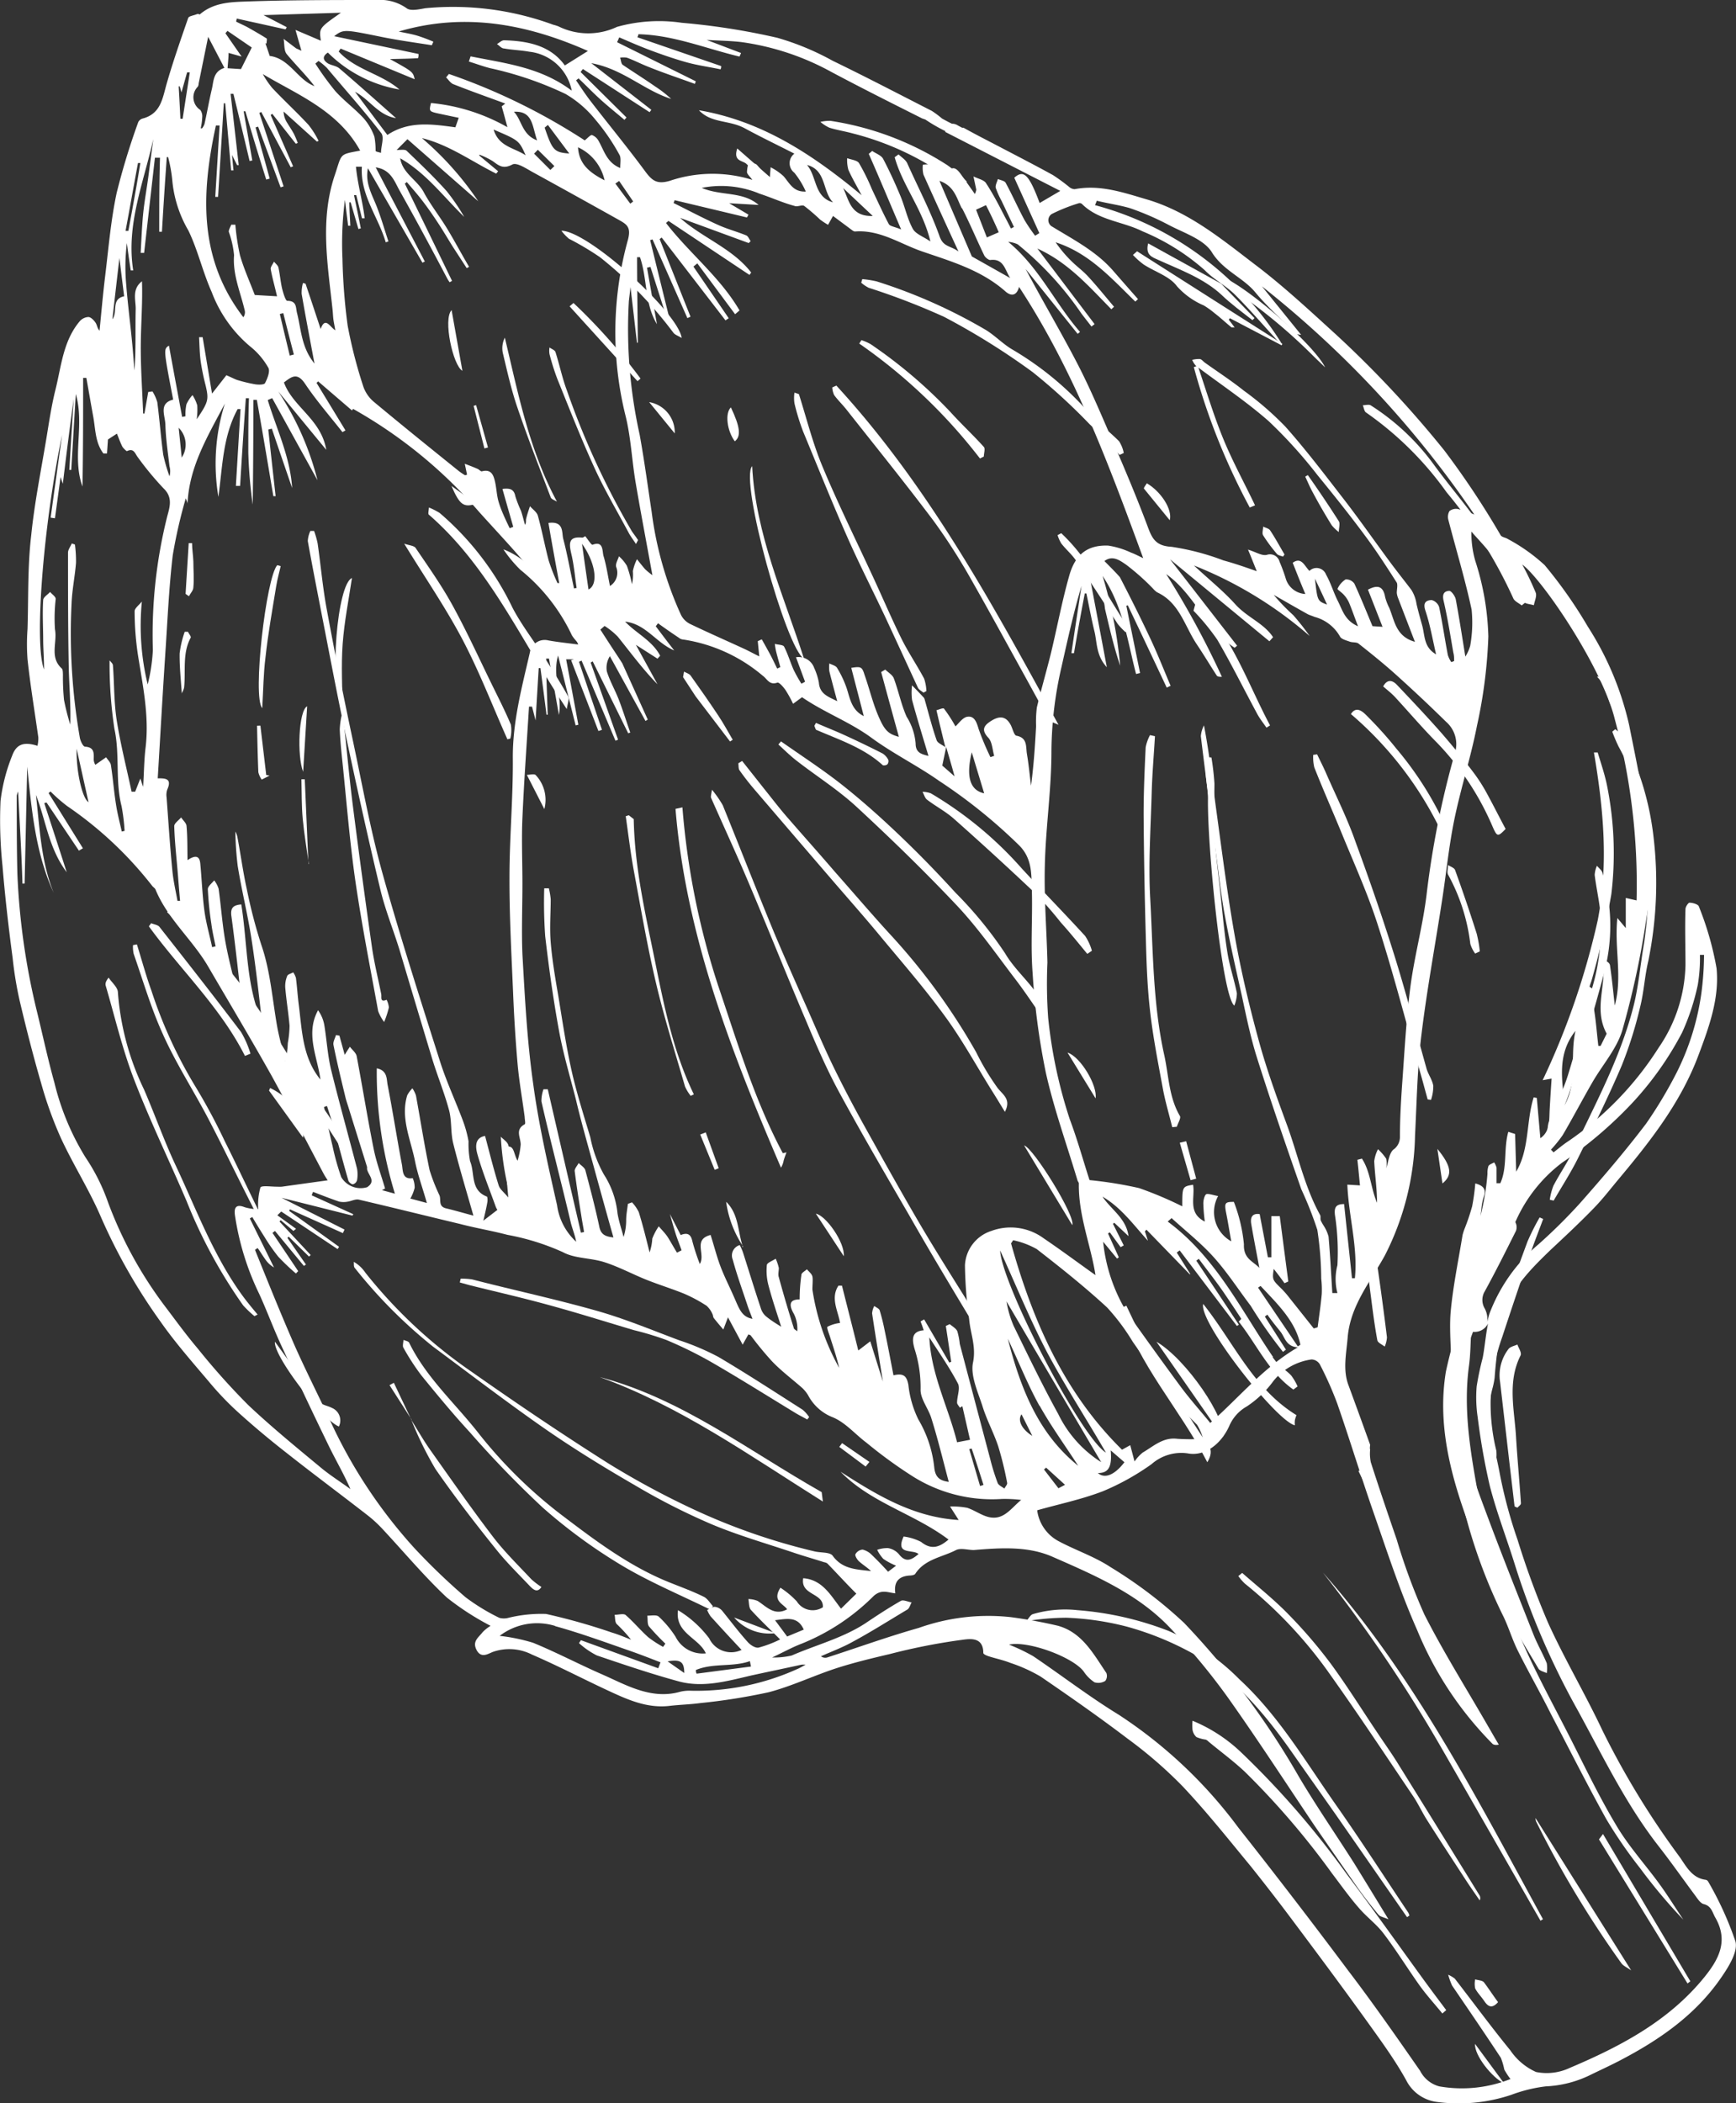 <svg xmlns="http://www.w3.org/2000/svg" viewBox="0 0 160.8 194.78"><rect x="0" y="0" width="160.8" height="194.78" fill="#333333" stroke="none"/><title>Fichier 1</title><g id="Calque_2" data-name="Calque 2"><g id="Green_Menu" data-name="Green Menu"><path d="M89.37,17.14c-.26,0-.58,0-.75-.11A26.53,26.53,0,0,0,79,12.36c-.72-.2-1.46-.31-2.17-.53a3.62,3.62,0,0,1-.84-.54,3.88,3.88,0,0,1,.92-.1,27.56,27.56,0,0,1,10.86,4.12,15.33,15.33,0,0,1,1.78,1.5Z" style="fill:#fff"/><path d="M68.29,13.75l3.56,3.12-.19.29-1.21-.94a10.8,10.8,0,0,1-1.27-1C68.84,14.83,67.88,15,68.29,13.75Z" style="fill:#fff"/><path d="M63.27,62.71l.09-.51c.21.12.49.19.62.38.87,1.22,1.73,2.45,2.56,3.7.48.72.89,1.48,1.33,2.23l-.25.16L64.44,64.5Z" style="fill:#fff"/><path d="M137.31,119.23a2.49,2.49,0,0,0,0,.51c.21.82-1.69.84-.71,2.13.33.44-.24,1.63-.52,2.44a18.93,18.93,0,0,0-.74,6.25c0,3.48,1.23,6.63,2.41,9.79,1.37,3.68,2.83,7.32,4.28,11,.36.91.86,1.77,1.24,2.68a2.81,2.81,0,0,1,0,.92c-.26-.13-.64-.2-.77-.42-1.07-1.82-2.21-3.6-3.11-5.5-1.26-2.67-2.46-5.38-3.46-8.16-1.62-4.46-2.79-9.06-2-13.85a44.51,44.51,0,0,1,1.94-6.52c.18-.52.72-.92,1.09-1.38Z" style="fill:#fff"/><path d="M149.62,67.53c.23.21.56.38.68.64a26.64,26.64,0,0,1,2.87,9.42,36.13,36.13,0,0,1-.5,11.44c-.33,1.39-.4,2.84-.75,4.23a37.75,37.75,0,0,1-1.7,5.41c-1.24,2.91-2.65,5.76-4.06,8.6-.67,1.35-1.5,2.62-2.25,3.92l-.36-.08a5.83,5.83,0,0,1,.34-1.3c.58-1.11,1.31-2.16,1.85-3.29,2-4.23,4.26-8.4,5.48-13,.55-2,.71-4.17,1.08-6.26a38.31,38.31,0,0,0,.13-9.89,20.78,20.78,0,0,0-2.5-8.22,14.68,14.68,0,0,1-.59-1.39Z" style="fill:#fff"/><path d="M130.33,177.55l-2.42-3.48q-2.08-3-4.17-6c-1.31-1.87-2.63-3.73-3.94-5.6-2.47-3.54-5.22-6.86-8.93-9.12a27.87,27.87,0,0,0-6.47-2.7,26.12,26.12,0,0,0-5.63-.83,23.48,23.48,0,0,0-3.72.32c.24-.26.39-.57.61-.65a10.57,10.57,0,0,1,4.16-.37,29.5,29.5,0,0,1,8.42,1.92,20.74,20.74,0,0,1,6.58,4.5c3.61,3.34,6.09,7.57,8.88,11.55,2.32,3.3,4.51,6.7,6.75,10.05a1.36,1.36,0,0,1,.1.26Z" style="fill:#fff"/><path d="M133.6,186.47c-.7-.86-1.45-1.68-2.09-2.57-1.14-1.6-2.17-3.28-3.36-4.84-.65-.86-1.56-1.52-2.26-2.34-.88-1-1.68-2.13-2.5-3.21a73.62,73.62,0,0,0-8.07-9.41c-1.06-1-2.25-1.87-3.38-2.81a.8.8,0,0,0-.25-.18,3.33,3.33,0,0,1-.87-.24,1.18,1.18,0,0,1-.36-.66,4.13,4.13,0,0,1,0-.85,14.48,14.48,0,0,1,4.42,2.85,80.35,80.35,0,0,1,9.84,11.32c2.44,3.25,4.79,6.57,7.18,9.86.68.93,1.37,1.85,2.06,2.77Z" style="fill:#fff"/><path d="M115.06,145.67c1.42,1.25,2.91,2.43,4.23,3.78a44.74,44.74,0,0,1,4,4.66c1.59,2.17,3,4.46,4.52,6.7.55.82,1.12,1.62,1.64,2.46q3.82,6.14,7.61,12.29a.51.51,0,0,1,0,.44c-.4-.58-.8-1.15-1.19-1.74-1.23-1.89-2.47-3.78-3.68-5.69-.48-.75-.84-1.56-1.34-2.29-2.51-3.72-5-7.48-7.59-11.12a41.08,41.08,0,0,0-7.94-8.49,4.85,4.85,0,0,1-.62-.71Z" style="fill:#fff"/><path d="M143.35,105a3.44,3.44,0,0,1,.08-1c.58-1.48,1.33-2.91,1.8-4.42.84-2.69,1.5-5.42,2.26-8.13a19.7,19.7,0,0,0,.78-6.5c-.08-1.31-.4-2.61-.56-3.92a2.45,2.45,0,0,1,.21-.85c.17.21.43.4.51.64a17,17,0,0,1,.09,9.52c-.94,3.53-2,7-3.05,10.52-.45,1.45-1.14,2.83-1.72,4.24Z" style="fill:#fff"/><path d="M122.54,145.64c8.51,9.62,14.3,21,20.38,32.1l-.23.14c-3.16-5.52-6.29-11-9.49-16.55A136.77,136.77,0,0,0,122.54,145.64Z" style="fill:#fff"/><path d="M142.94,112.89c-.44,1.18-.9,2.36-1.31,3.55q-1.27,3.69-2.49,7.4a18.2,18.2,0,0,0-.54,10.51,3.55,3.55,0,0,1,0,.71l-.42.09a17.4,17.4,0,0,1-.64-2.67,21.59,21.59,0,0,1,.73-8.4c1-3.06,2.1-6.07,3.21-9.08a21.24,21.24,0,0,1,1.13-2.25Z" style="fill:#fff"/><path d="M140.29,139.51l-.44-3.73q-.45-3.89-.9-7.78a4,4,0,0,1,.78-3.07c.17-.22.54-.28.82-.41.11.32.41.74.3,1-1.26,2.49-.56,5.08-.42,7.63.12,2,.32,4.05.45,6.08,0,.13-.21.27-.33.4Z" style="fill:#fff"/><path d="M142.23,168.37l8.86,14.11c-.41-.29-.75-.43-.92-.68a95.23,95.23,0,0,1-7.89-13.12A1,1,0,0,1,142.23,168.37Z" style="fill:#fff"/><path d="M156.31,183.69q-4.11-6.67-8.2-13.34s.14-.2.37-.5l8.09,13.64Z" style="fill:#fff"/><path d="M149.87,66.22c-1.09-.92-.81-2.49-1.95-3.55C149.38,62.62,149.74,63.34,149.87,66.22Z" style="fill:#fff"/><path d="M138.76,185.42c-.51.58-.88.48-1.25-.06s-.64-.77-.87-1.21a2.08,2.08,0,0,1,0-.84c.28.09.65.09.81.27C137.89,184.16,138.3,184.8,138.76,185.42Z" style="fill:#fff"/><path d="M128.78,142.32l-2.95-6.09.43-.2,2.75,6.18Z" style="fill:#fff"/><path d="M136.63,189.29l2.69,3.65C138.22,192.44,136.54,190.32,136.63,189.29Z" style="fill:#fff"/><path d="M90.79,123.21a3.73,3.73,0,0,1-.67-.67c-2-3.32-4-6.65-5.91-10-2.21-3.81-4.43-7.61-6.53-11.48-1.13-2.09-2.08-4.29-3-6.48-1.81-4.25-3.52-8.54-5.32-12.79-1.12-2.65-2.33-5.26-3.49-7.89-.05-.11,0-.29.08-.76a10.08,10.08,0,0,1,1,1.44c1.58,3.89,3.11,7.81,4.71,11.69,1,2.38,2.05,4.73,3.09,7.08.82,1.86,1.61,3.73,2.5,5.55S79,102.35,79.91,104c1.78,3.2,3.56,6.41,5.42,9.57,1.65,2.79,3.4,5.52,5.11,8.28.22.35.49.67.74,1Z" style="fill:#fff"/><path d="M68.74,70.47,70.9,73.2c.69.86,1.36,1.74,2.09,2.57,1.45,1.67,2.92,3.31,4.37,5,1.77,2,3.51,4.05,5.31,6a58.72,58.72,0,0,1,7.75,10.68,23.1,23.1,0,0,0,2,3.33c.52.64,1.25,1.05.66,2.19-.43-.71-.83-1.37-1.23-2-1.43-2.3-2.74-4.7-4.34-6.88-1.94-2.66-4.12-5.15-6.22-7.69-1.34-1.61-2.73-3.18-4.1-4.77q-3.7-4.3-7.38-8.6c-.46-.54-.9-1.11-1.31-1.69-.11-.16-.08-.43-.11-.65Z" style="fill:#fff"/><path d="M96.57,94.25c-.83-1.18-1.63-2.4-2.51-3.55-1.76-2.3-3.42-4.7-5.39-6.8-3-3.18-6.12-6.21-9.32-9.17-1.71-1.58-3.71-2.84-5.55-4.27-.6-.46-1.14-1-1.7-1.51l.24-.29c1.92,1.35,3.9,2.63,5.74,4.09s3.69,3.12,5.43,4.79,3.38,3.36,5,5.14a36.84,36.84,0,0,1,4.59,5.61c1.17,2,3.29,3.4,3.92,5.72Z" style="fill:#fff"/><path d="M63.21,74.77a70.92,70.92,0,0,0,3.3,16.48c1.79,5.29,3.38,10.63,6,15.55l.34-.08c-.09.25-.19.5-.26.75a2,2,0,0,1-.25.67c-4.59-10.71-8.81-21.5-9.77-33.23Z" style="fill:#fff"/><path d="M100.71,88.34c-.82-1-1.63-2-2.46-2.92a34.84,34.84,0,0,0-2.42-2.75q-3.67-3.47-7.46-6.83c-.76-.68-1.69-1.16-2.5-1.78-.21-.16-.28-.48-.42-.73a2.38,2.38,0,0,1,.77.14,34.85,34.85,0,0,1,8.46,7c1.93,2.09,3.92,4.12,5.84,6.22a4.93,4.93,0,0,1,.62,1.36Z" style="fill:#fff"/><path d="M58.24,75.5l.46.36c.09,4.53,1.08,8.76,1.94,13s1.7,8.52,3.63,12.49l-.29.14a3.85,3.85,0,0,1-.53-.87c-.92-3.18-1.92-6.33-2.68-9.55-.82-3.46-1.42-7-2.07-10.48-.3-1.65-.5-3.32-.74-5Z" style="fill:#fff"/><path d="M75.58,66.95c.9.39,1.82.75,2.71,1.16q1.75.8,3.46,1.67a1.5,1.5,0,0,1,.53.59.45.45,0,0,1-.09.42c-.1.09-.37.13-.44.06-1.76-1.6-4-2.33-6.1-3.24-.11,0-.15-.26-.22-.39Z" style="fill:#fff"/><path d="M94.86,106.08c.85.22,4.8,6.58,4.46,7.38Z" style="fill:#fff"/><path d="M98.88,97.48c1.21.39,2.79,3.05,2.6,4.24Z" style="fill:#fff"/><path d="M75.57,112.4c.93.17,2.69,2.65,2.59,3.94Z" style="fill:#fff"/><path d="M68.81,115.4a9.84,9.84,0,0,1-1.55-4.1c1.17,1.13,1.07,2.72,1.53,4.11Z" style="fill:#fff"/><path d="M66.2,108.34l-1.34-3.27.51-.2,1.2,3.32Z" style="fill:#fff"/><path d="M132.24,101.82c-.25-.9-.49-1.81-.75-2.71-1.27-4.47-2.43-9-3.85-13.39-.93-2.92-2.21-5.73-3.37-8.57-.82-2-1.71-4-2.53-6.08a4,4,0,0,1-.1-1.16l.36-.05c.27.57.56,1.13.81,1.7.93,2.14,2,4.25,2.76,6.44,1.27,3.45,2.47,6.92,3.57,10.43s2,7,3,10.55c.16.54.52,1,.62,1.57a4,4,0,0,1-.21,1.31Z" style="fill:#fff"/><path d="M108.58,104.39c-.29-1.19-.65-2.38-.87-3.58-.44-2.4-.92-4.81-1.19-7.24s-.33-4.59-.39-6.88q-.16-5.63-.2-11.26c0-2.07.09-4.15.19-6.23a4.12,4.12,0,0,1,.4-1.12l.46.1c-.1,1.72-.25,3.44-.3,5.16-.09,3.29-.32,6.58-.14,9.86.27,4.85.24,9.73,1.3,14.51.42,1.89.42,3.89,1.45,5.64.12.2-.18.65-.28,1Z" style="fill:#fff"/><path d="M139.46,76.77c-.72.75-.79.73-1.2-.2a25.68,25.68,0,0,0-5.14-7.77c-1.35-1.36-2.59-2.82-3.89-4.23-.34-.37-.74-.67-1.11-1,.39-.72.88-.56,1.27-.15,1.42,1.5,2.84,3,4.21,4.56,1,1.16,2,2.38,2.92,3.61a15.42,15.42,0,0,1,1.19,1.86C138.3,74.53,138.86,75.65,139.46,76.77Z" style="fill:#fff"/><path d="M112.21,70.15a24,24,0,0,1,.28,2.41c0,1.53-.11,3.07,0,4.6.1,1.88.36,3.75.56,5.62s.35,3.63.64,5.43c.2,1.27.63,2.51.88,3.78a3.18,3.18,0,0,1-.24,1.14c-1.12-.84-2.51-14.69-2.44-19.17,0-1.26-.45-2.57-.05-3.83Z" style="fill:#fff"/><path d="M125.13,66.13c.46-.72,1-.32,1.42.1,1,1,1.91,2,2.78,3.09A31.23,31.23,0,0,1,133.66,76a1.6,1.6,0,0,1-.07,1.21A33.22,33.22,0,0,0,125.13,66.13Z" style="fill:#fff"/><path d="M110.55,56.56l.27-1c3.36,3.46,4.75,7.73,6.82,11.62l-.33.21c-.29-.42-.61-.82-.85-1.26-1.24-2.3-2.4-4.64-3.71-6.89a21.13,21.13,0,0,0-2.22-2.7Z" style="fill:#fff"/><path d="M127.1,116.17a2.87,2.87,0,0,1,.45.84q.5,3.42.92,6.84a2.58,2.58,0,0,1-.21.86c-.23-.19-.63-.35-.68-.58-.25-1.33-.42-2.67-.59-4-.12-.9-.24-1.81-.31-2.72a8.26,8.26,0,0,1,.06-1.17Z" style="fill:#fff"/><path d="M136.64,88.31a2.89,2.89,0,0,1-.45-.9A17.61,17.61,0,0,0,134.13,81c-.12-.23,0-.59,0-.89.22.15.58.26.65.47q1.06,2.92,2,5.88a11.31,11.31,0,0,1,.29,1.65Z" style="fill:#fff"/><path d="M109.87,105.69l.93,3.47-.52.14-1-3.47Z" style="fill:#fff"/><path d="M133.14,106.4c1.31,1.6,1.42,2.43.47,3.2Z" style="fill:#fff"/><path d="M39.73,47a6.38,6.38,0,0,1,1,.51,26.86,26.86,0,0,1,6.73,8.75c.82,1.58,1.93,3,2.9,4.52.78,1.22,1.55,2.44,2.26,3.7.14.24-.05.66-.12,1.19-4.19-6.26-7.14-13.1-12.77-18C39.63,47.59,39.7,47.39,39.73,47Z" style="fill:#fff"/><path d="M31.79,66.33c.29,2.73.54,5.46.88,8.18q.84,6.6,1.78,13.19c.21,1.47.57,2.91.86,4.36.06.29-.14.8.5.53a2,2,0,0,1,.21.71,8.47,8.47,0,0,1-.44,1.35,4.27,4.27,0,0,1-.55-1c-.73-4-1.53-8.05-2.12-12.11-.53-3.7-.82-7.43-1.21-11.15-.1-.95-.19-1.89-.23-2.84a7.19,7.19,0,0,1,.17-1.27Z" style="fill:#fff"/><path d="M47,68.47c-1.37-3.07-2.58-6.23-4.14-9.2s-3.49-5.77-5.42-8.92c.46.16.91.18,1.06.4,1.18,1.74,2.4,3.46,3.41,5.3,1.29,2.35,2.41,4.8,3.59,7.22.62,1.27,1.27,2.53,1.82,3.84a3.24,3.24,0,0,1-.05,1.29Z" style="fill:#fff"/><path d="M46.39,105.27c.24.26.6.47.69.77.54,1.71,1,3.45,1.52,5.17.28.91.68,1.79,1,2.7a2.36,2.36,0,0,1,0,.62c-.72.35-1-.14-1.28-.62A26.37,26.37,0,0,1,46.39,105.27Z" style="fill:#fff"/><path d="M46.63,50.88c3.09,1.1,7.28,6.43,6.88,8.62a3.85,3.85,0,0,1-.53-.65,17.26,17.26,0,0,0-4.79-6.09A12.23,12.23,0,0,1,46.63,50.88Z" style="fill:#fff"/><path d="M31.72,65.7c-1.29-2.38-.48-11.62.88-12.17-.3,2-.71,4.06-.86,6.1S31.72,63.68,31.72,65.7Z" style="fill:#fff"/><path d="M26,52.43c-.14.6-.31,1.21-.41,1.82-.36,2.21-.76,4.42-1,6.64-.19,1.51-.2,3-.3,4.69-.93-1,.36-12.1,1.39-13.24Z" style="fill:#fff"/><path d="M24.12,67.2l.54,4.57.31.06-.73.37a2.08,2.08,0,0,1-.31-.68c-.06-1.44-.09-2.87-.12-4.31Z" style="fill:#fff"/><path d="M48.8,71.76c.28,0,.62-.11.8,0a3.34,3.34,0,0,1,.82,3.17Z" style="fill:#fff"/><path d="M28.45,65.41c-.12,2.07-.25,4.07-.37,6.07C27.5,70,27.66,65.8,28.45,65.41Z" style="fill:#fff"/><path d="M28.6,80c-.19-1.39-.43-2.78-.56-4.17-.11-1.21-.09-2.44-.12-3.66h.31q.17,3.93.34,7.86Z" style="fill:#fff"/><path d="M44.13,46.65c-1.19.38-1.54.13-2.31-1.64Z" style="fill:#fff"/><path d="M79.87,25.85a9.44,9.44,0,0,1,1.33.21,49.11,49.11,0,0,1,10,4.43c.92.53,1.67,1.36,2.59,1.89a29,29,0,0,1,7,5.76c.88,1,1.94,1.79,2.87,2.73a3.09,3.09,0,0,1,.43,1.08l-.38.18c-.93-1-1.83-1.94-2.79-2.85a54.33,54.33,0,0,0-5.27-4.82,65.62,65.62,0,0,0-8.19-5.11,64.66,64.66,0,0,0-7-2.7,3.5,3.5,0,0,1-.69-.47Z" style="fill:#fff"/><path d="M77.47,35.71C86,45,91.94,55.95,98.05,67.13c-.41-.2-.74-.26-.85-.44-.77-1.31-1.49-2.66-2.23-4-1.66-3-3.29-6-5-9a55.55,55.55,0,0,0-3.53-5.5c-2.62-3.48-5.36-6.87-8.06-10.29-.36-.45-.78-.85-1.12-1.32a2,2,0,0,1-.17-.7Z" style="fill:#fff"/><path d="M74,36.5c.7,2.21,1.26,4.47,2.14,6.6,1.39,3.35,3,6.61,4.53,9.91.94,2,1.82,4.09,2.81,6.1.63,1.28,1.45,2.48,2.12,3.74A4.16,4.16,0,0,1,85.81,64l-.27.15c-.18-.15-.43-.27-.52-.47-1-2.16-2-4.34-3-6.49-1.2-2.55-2.49-5.06-3.62-7.64-1.39-3.16-2.67-6.36-4-9.56a20.53,20.53,0,0,1-.81-2.63,3.31,3.31,0,0,1,0-1Z" style="fill:#fff"/><path d="M90.77,42.46A50.21,50.21,0,0,0,79.59,31.82l.2-.32a4.58,4.58,0,0,1,.85.37A44.66,44.66,0,0,1,88,38.12c1,1.11,2.12,2.15,3.13,3.27.15.17,0,.59,0,.89Z" style="fill:#fff"/><path d="M74.47,61c-1.63-.88-6-16.55-4.8-17.83C70,49.54,72.6,55.14,74.47,61Z" style="fill:#fff"/><path d="M98.3,49.38c2.69,2.53,4.25,5.88,6.29,8.87l-.33.3a6.28,6.28,0,0,1-.74-.78c-1.3-2-2.55-3.94-3.87-5.88-.38-.56-.91-1-1.34-1.55a3.34,3.34,0,0,1-.35-.78Z" style="fill:#fff"/><path d="M106.23,44.76c1.32.77,2.39,2.44,2.12,3.42-.83-1-1.62-2-2.39-2.93C105.91,45.19,106.13,44.92,106.23,44.76Z" style="fill:#fff"/><path d="M68.06,40.87c-.73-1-.92-2.61-.36-3.14C68.56,39.54,68.66,40.41,68.06,40.87Z" style="fill:#fff"/><path d="M65.81,149.08c-2.78-1.37-5.67-2.57-8.31-4.16a49.55,49.55,0,0,1-7.24-5.31,96.28,96.28,0,0,1-6.77-7c-1.55-1.68-3-3.44-4.45-5.22a21.6,21.6,0,0,1-1.67-2.57c-.11-.18,0-.48,0-.73.18.08.46.12.53.26,1.55,3.18,4.18,5.54,6.33,8.26A43.15,43.15,0,0,0,52,140.29c3.19,2.42,6.4,4.85,10.19,6.33,1,.4,2.06.79,3,1.26.34.16.57.57.85.87Z" style="fill:#fff"/><path d="M42.67,118.42a6.06,6.06,0,0,1,1.07.07c3.87,1,7.76,1.83,11.59,2.92,2.57.73,5.06,1.77,7.57,2.71a23.2,23.2,0,0,1,3.65,1.55c2.64,1.56,5.21,3.24,7.8,4.89a3.25,3.25,0,0,1,.6.68l-.18.22c-.36-.2-.74-.39-1.09-.6-2.58-1.57-5.14-3.18-7.75-4.69a37.81,37.81,0,0,0-4.2-2.07,28,28,0,0,0-3-.91c-2.63-.78-5.25-1.61-7.9-2.33-2.43-.67-4.89-1.23-7.34-1.84l-.9-.25Z" style="fill:#fff"/><path d="M76.11,138.19l.11.87c-6.79-4.26-13.21-8.84-20.68-11.53C63.12,129.52,69.26,134.31,76.11,138.19Z" style="fill:#fff"/><path d="M38.1,131.51c.59.94,1.14,1.91,1.78,2.81,1.9,2.68,3.78,5.38,5.78,8,1.07,1.4,2.35,2.65,3.56,3.94a7.16,7.16,0,0,0,.93.71c-.38.59-.77.23-1.09-.1-1-1.06-2.07-2.1-3-3.25-2-2.48-3.94-5-5.73-7.58a33.45,33.45,0,0,1-2.23-4.54Z" style="fill:#fff"/><path d="M68,149.8l3.83,1.45A4.33,4.33,0,0,1,68,149.8Z" style="fill:#fff"/><path d="M80.18,135.82,77.74,134l.26-.35,2.53,1.74Z" style="fill:#fff"/><path d="M38.13,131.48l-2.05-3.2.4-.22,1.63,3.44Z" style="fill:#fff"/><path d="M140.95,56.07c-.27-.22-.66-.38-.78-.66A43.11,43.11,0,0,0,134,45.6a30.71,30.71,0,0,0-7.47-7.4c-.17-.11-.2-.44-.3-.67.24,0,.54-.09.72,0A21.46,21.46,0,0,1,132.79,43c1.53,2.1,3.26,4.07,4.71,6.22s2.59,4.34,3.87,6.51Z" style="fill:#fff"/><path d="M105.32,23.27l13.46,8.57-.07.14-4.79-2.51-.1.14.54.71c-.12,0-.24,0-.29,0-.53-.43-1-.88-1.56-1.31a8.17,8.17,0,0,0-1-.72,7,7,0,0,1-2.5-1.79c-.67-.91-2-1.31-3.07-2a7.1,7.1,0,0,1-1-.89Z" style="fill:#fff"/><path d="M113.1,26.26l3.1,3.2-.19.19c-1-.78-2-1.51-2.87-2.35-1.7-1.56-3.84-2.31-5.88-3.24-.52-.24-1.19-.43-.91-1.52l6.77,3.74Z" style="fill:#fff"/><path d="M115.76,47a61.08,61.08,0,0,1-5.18-13l.36-.14c.76,2.22,1.43,4.47,2.31,6.64s2,4.2,3,6.3Z" style="fill:#fff"/><path d="M113.12,26.28l-.61-.84c1.75,0,9.1,6.27,10.23,8.58-.39-.38-.79-.75-1.17-1.13a51.27,51.27,0,0,0-8.21-6.64c-.06,0-.18,0-.27,0Z" style="fill:#fff"/><path d="M121.14,44c1,1.42,1.95,2.83,2.87,4.27.14.22,0,.64,0,1a3.54,3.54,0,0,1-.66-.63c-.62-1-1.2-2-1.78-3.09-.25-.46-.45-.94-.67-1.41Z" style="fill:#fff"/><path d="M118.84,51.55c-.19-.08-.45-.11-.57-.26A14.87,14.87,0,0,1,117,49.58c-.12-.19,0-.54,0-.81.22.11.53.17.65.35.48.72.89,1.49,1.33,2.23Z" style="fill:#fff"/><path d="M15.83,84.13a16.5,16.5,0,0,1,2,1.69c1.84,2.15,3.73,4.27,5.37,6.57,1.88,2.62,3.5,5.43,5.27,8.14.77,1.18,1.68,2.27,2.4,3.47a12.87,12.87,0,0,1,1.26,3.13c-5.16-7.85-9.78-16.06-16.65-22.65Z" style="fill:#fff"/><path d="M23.57,121.89a9.7,9.7,0,0,1-1.05-1,46.45,46.45,0,0,1-5.23-9.64c-1.61-3.77-3.41-7.47-4.88-11.3-1.08-2.81-1.77-5.77-2.62-8.67-.05-.18,0-.4.27-.74.3.45.85.9.86,1.36a24.89,24.89,0,0,0,2.42,9c1,2.31,1.83,4.67,2.89,6.94,1.89,4,3.45,8.24,6.05,11.9.48.68,1,1.31,1.58,2Z" style="fill:#fff"/><path d="M25,114.85c-.69-1.32-1.38-2.64-2.06-4-1.23-2.43-2.41-4.88-3.67-7.29-1.37-2.61-3-5.12-4.19-7.8-1.09-2.39-1.83-4.94-2.7-7.43a3,3,0,0,1-.06-.8l.36-.07c.45,1.44.84,2.89,1.35,4.3a42.47,42.47,0,0,0,4,8.75,55.34,55.34,0,0,1,2.8,5.2c1.15,2.28,2.22,4.6,3.36,6.89.35.69.81,1.32,1.22,2Z" style="fill:#fff"/><path d="M22.69,97.79c-2.28-4.52-6-8-8.9-12L14,85.5c.26.11.62.15.77.34,2.54,3.23,5.08,6.47,7.56,9.74a9.09,9.09,0,0,1,.87,2Z" style="fill:#fff"/><path d="M25.47,124.26c.8,1.1,1.54,2.14,2.29,3.17.6.82,1.18,1.66,1.86,2.42.25.29.76.34,1.13.54a1.26,1.26,0,0,1,.64,1.72C29.88,131.52,25.27,125.52,25.47,124.26Z" style="fill:#fff"/><path d="M28.06,105.35,24.92,101l.1-.24a6.76,6.76,0,0,1,1.21.75C27.24,102.48,28.29,104.65,28.06,105.35Z" style="fill:#fff"/><path d="M52,21.37c2.49,0,10.86,7.63,11.14,9.93-.32-.2-.62-.29-.77-.49a37.86,37.86,0,0,0-6.81-7,26.6,26.6,0,0,0-2.86-1.7A4.58,4.58,0,0,1,52,21.37Z" style="fill:#fff"/><path d="M58.91,50.38c-.3-.45-.53-.75-.7-1.08-1.07-2-2.22-3.94-3.16-6-1.23-2.69-2.31-5.45-3.42-8.19a21.57,21.57,0,0,1-.73-2.31,1.86,1.86,0,0,1,0-.62c.19.14.49.24.55.42.38,1.19.63,2.43,1.07,3.59a73.87,73.87,0,0,0,6,13c.17.26.37.5.54.77C59.14,50,59.07,50.06,58.91,50.38Z" style="fill:#fff"/><path d="M51.59,46.46c-.2-.13-.51-.22-.58-.4-1.05-2.76-2.13-5.51-3.08-8.3-.57-1.66-.95-3.38-1.36-5.09a2.2,2.2,0,0,1,.19-1.4C48,36.44,49,41.64,51.59,46.46Z" style="fill:#fff"/><path d="M53.12,28.06a53.25,53.25,0,0,1,6.21,7l-.28.24-6.29-6.93Z" style="fill:#fff"/><path d="M42.83,34.34c-.87-.48-1.81-4.79-1-5.62Z" style="fill:#fff"/><path d="M62.5,40.14l-2.37-2.9A2.85,2.85,0,0,1,62.5,40.14Z" style="fill:#fff"/><path d="M44.1,37.52l1.1,3.92-.33.09-1-3.94Z" style="fill:#fff"/><path d="M17.19,55l.29-4.7.31,0c0,.56.1,1.12.12,1.69,0,.8.08,1.61,0,2.41,0,.28-.27.54-.41.82Z" style="fill:#fff"/><path d="M16.84,64.23c-.08-1.24-.22-2.48-.2-3.72a9.27,9.27,0,0,1,.47-2h.3c.09.19.31.44.25.55-.79,1.47-.44,3.08-.61,4.63a2,2,0,0,1-.23.54Z" style="fill:#fff"/><path d="M111.45,120.76c2.85,3.6,4.63,7.84,8.64,10.3a2.46,2.46,0,0,0-.15.47,2,2,0,0,0,0,.47C118.2,131.59,111,122.41,111.45,120.76Z" style="fill:#fff"/><path d="M119.8,128.69c-2.29-1.62-3.39-4.18-5.06-6.29l.26-.28c.21.13.49.21.63.4.87,1.18,1.66,2.42,2.56,3.58.39.5,1,.83,1.42,1.3a4.91,4.91,0,0,1,.58,1Z" style="fill:#fff"/><path d="M104.33,120.92c.34.7.67,1.41,1,2.1.67,1.29,1.28,2.61,2,3.84,1.29,2.08,2.69,4.09,4,6.14.42.64,1.28,1.14.5,2.42-2.57-5-6.4-9-8-14.28Z" style="fill:#fff"/><path d="M113.27,133.1l-6.15-8.84C109.91,125.89,113.65,131.44,113.27,133.1Z" style="fill:#fff"/><path d="M86.08,123.86c.17,3.48,1.79,6.54,2.57,9.71l1.2-.23-.71-3.11-.23.14c-.09-.16-.26-.32-.26-.47,0-.6.31-1.32.08-1.77C87.95,126.65,87,125.29,86.08,123.86ZM34.87,0a4.27,4.27,0,0,1,2.79.76c.37.29,1.16.1,1.75,0A26.91,26.91,0,0,1,51.24,2.29a3.94,3.94,0,0,1,.48.15,6.24,6.24,0,0,0,5.43.05,14.39,14.39,0,0,1,6-.38A63.94,63.94,0,0,1,72,3.5a24.57,24.57,0,0,1,5.13,2.13c3.08,1.49,6.12,3.08,9.18,4.64a9,9,0,0,1,.95.71,0,0,0,0,0,0,0c.31.17.62.34.92.48a.94.94,0,0,1,.56.17l.38.2.13,0v0c1,.56,2,1.07,3,1.59,1.77.93,3.55,1.84,5.29,2.8a16.85,16.85,0,0,1,1.5,1.1.84.84,0,0,0,.5.2c2.41-.46,4.62.35,6.86,1,3.74,1.15,6.72,3.59,9.74,5.9,2.66,2,5.15,4.32,7.63,6.58a99.28,99.28,0,0,1,10,10.7A78.55,78.55,0,0,1,139,49.57c.12.19.46.21.67.35a16.46,16.46,0,0,1,3.41,2.42,42.26,42.26,0,0,1,4,5.7,28.39,28.39,0,0,1,3.82,9.1c.73,3.65,1.51,7.29,1.91,11a26.78,26.78,0,0,1-.32,7,81.46,81.46,0,0,1-2.22,10.28c-.52,1.72-1.84,3.2-2.77,4.81s-1.8,3.27-2.75,4.89a12.08,12.08,0,0,1-1.09,1.35l.24.25c.44-.33.86-.7,1.32-1a29.88,29.88,0,0,0,8.42-8.7,14,14,0,0,0,2.48-7.64c0-1.73-.06-3.45,0-5.19,0-.21.26-.59.37-.59.31,0,.81.15.87.35A28.35,28.35,0,0,1,159,89.68c.27,2.78-.7,5.44-1.66,8-1.66,4.47-4.56,8.12-7.57,11.71-.7.85-1.38,1.72-2.15,2.51-1.28,1.32-2.63,2.58-4,3.86-1.88,1.82-3.78,3.7-4.43,6.31a46.34,46.34,0,0,0-.75,5.54,7.35,7.35,0,0,1-.17.87c-.78,2.74.17,5.35.65,8a44.23,44.23,0,0,0,1.65,6.13,76.85,76.85,0,0,0,2.85,7.74c1.53,3.35,3.42,6.54,5,9.89A76.75,76.75,0,0,0,155.6,172c.59.85,1.13,1.93,2.39,2.09a.34.34,0,0,1,.23.16,30.79,30.79,0,0,1,2.53,5.55c.24.92-.59,2.28-1.25,3.24-2.4,3.55-5.82,5.9-9.56,7.84-.91.47-1.83.89-2.75,1.34a10.36,10.36,0,0,1-4,1A13.7,13.7,0,0,0,140,194a15.29,15.29,0,0,1-7,.65,3.7,3.7,0,0,1-2.75-2c-1-1.81-2.25-3.53-3.47-5.23-2.26-3.15-4.58-6.27-6.91-9.38-1.31-1.76-2.65-3.49-4-5.18-2.08-2.52-4.12-5.09-6.36-7.46a40.82,40.82,0,0,0-5.05-4.37c-2.63-2-5.34-3.89-8.07-5.76A14.45,14.45,0,0,0,93.58,154c-.65-.26-1.35-.4-2-.61-.19-.06-.5-.19-.5-.31,0-1.67-1.54-1.25-2.21-1.18a56.8,56.8,0,0,0-6.44,1.28c-1.66.39-3.32.79-4.94,1.31-2.12.69-4.15,1.67-6.29,2.23a55.84,55.84,0,0,1-6.3,1c-.95.13-1.9.15-2.85.26-2.15.26-4-.61-5.87-1.48-2.31-1.08-4.57-2.26-6.91-3.27a4.62,4.62,0,0,0-3.63-.24c-.45.18-1.08.62-1.5-.19s.21-1.17.56-1.64a3.72,3.72,0,0,1,.74-.59,25.11,25.11,0,0,1-4.05-2.62c-2.13-2-4-4.25-6-6.39a11.61,11.61,0,0,0-1.41-1.28c-2.43-1.89-4.91-3.73-7.33-5.64-1.59-1.24-3.14-2.53-4.64-3.89a28,28,0,0,1-2.65-2.78c-1.53-1.81-3.11-3.6-4.47-5.54a53,53,0,0,1-5.52-9.67c-1.07-2.51-2.56-4.84-3.71-7.32a35.87,35.87,0,0,1-1.85-5.13c-.74-2.54-1.39-5.1-2-7.68a34.71,34.71,0,0,1-.64-3.91C.79,85.85.46,83,.23,80.17a40.2,40.2,0,0,1-.18-6A16.35,16.35,0,0,1,1.12,70c.4-1.11,1.11-1.32,2.35-.93a3,3,0,0,0,.08-.78c-.34-2.41-.74-4.81-1-7.23a19,19,0,0,1,0-2.81c.09-2.89,0-5.79.34-8.66.3-3,.92-6.05,1.42-9.07.24-1.47.46-2.95.82-4.4.55-2.19.71-4.52,2.24-6.35a1.14,1.14,0,0,1,.81-.41c.23,0,.5.28.66.51s.15.5.38.76c.17-1.71.32-3.43.53-5.14.31-2.55.52-5.13,1.06-7.64a65,65,0,0,1,2-6.55.65.65,0,0,1,.43-.33c1.65-.45,1.81-1.85,2.19-3.19.59-2.06,1.3-4.09,2-6.11.06-.18.48-.23.73-.33s.27,0,.34,0C19.87.16,21.55.19,23.1.13,27,0,30.95,0,34.87,0ZM68.5,5.24c-3.11-.74-6.13-2-9.37-2.07,0,.09-.05.19-.09.28l7.76,2.67c0,.09,0,.19-.06.3-1-.21-2.09-.36-3.11-.64s-2.22-.69-3.32-1.1-2-.81-2.95-1.22l-.2.45,7.29,3.62-.09.24c-1.43-.53-2.87-1-4.3-1.58-.67-.26-1.31-.6-2-.85a2,2,0,0,0-.62,0c.08.23.09.57.25.67,1,.68,2,1.3,3,2a10.88,10.88,0,0,1,1.48,1.15c-2.51-.79-4.48-2.78-7.4-3.31l5.56,4.32-.16.22-6.18-4-.21.28,4.25,4.21-.19.22c-.72-.61-1.47-1.21-2.17-1.84s-1.39-1.35-2.08-2l-.23.18c.44.65.87,1.31,1.35,1.93,1.68,2.18,3.43,4.3,5.06,6.51.63.85,1.08,1.21,2.26.87a12.38,12.38,0,0,1,7.66-.09c-.25-.34-.48-.52-.5-.72a3.25,3.25,0,0,1,.16-.89c.26.07.63.06.77.23A19.14,19.14,0,0,1,71.3,16.8c0-.4.05-.86.08-1.31a5.36,5.36,0,0,1,1.19.82c.56.63.89,1.49,2.07,1.43A7.84,7.84,0,0,0,73.58,16a1.11,1.11,0,0,1,0-1.77C72,13.42,70.47,12.69,69,11.89s-3.11-.45-4.26-1.68c5.84,1,10.53,4.1,15.07,7.87-.45-.85-.89-1.59-1.23-2.36a3.45,3.45,0,0,1-.11-1.07c.38.14.93.19,1.1.46a19.85,19.85,0,0,1,1.2,2.43c.51,1.07,1,2.16,1.55,3.2.11.22.56.26,1.15.51-1.08-2.52-2-4.74-3-7l.32-.27c.34.24.81.39,1,.71.6,1.14,1.14,2.32,1.63,3.5.41,1,.63,2.09,1.13,3,.25.47.95.71,1.63,1.17-.72-3-2.58-5.16-3.31-7.8l.36-.26c.28.27.65.49.8.81,1,2.24,2.17,4.45,3,6.78.35,1,1,.85,1.75,1.4-1.16-2.52-2.21-4.81-3.24-7.11a2.63,2.63,0,0,1-.06-.92,3.11,3.11,0,0,1,1,0,9,9,0,0,1,1.31.75c.39-.7.79-.45,1.17.07s.84,1.18,1.34,1.89a1.72,1.72,0,0,0,.13-.4l-.26-1.23c.4.21,1,.32,1.18.65.65,1,1.17,2,1.72,3.08.2.36.38.73.57,1.09l.28-.14-1.15-2.42a7.74,7.74,0,0,1-.54-1.21c-.05-.24.13-.54.2-.81.25.11.62.16.72.35.61,1.12,1.13,2.3,1.73,3.42a15.76,15.76,0,0,0,1,1.48l.39-.24-2.32-5.13c.87-.77,1.35-.32,2.35,2.34l1.91-1.12L87.56,12.22l0-.08a15.23,15.23,0,0,1-1.85-1.07l-.29-.1C82.61,9.56,79.78,8.14,77,6.66A24.1,24.1,0,0,0,68.69,3.9c-1-.12-2-.13-3.23-.2l3.18,1.21ZM31.58,1.18l-7.17.22,2.14,1.11c0,.07-.07.13-.1.21l-4.52-1L21.87,2c.32.17.65.31,1,.49.62.35,1.22.69,1.82,1.07.07,0,0,.3,0,.46l-.1,0c.15.44.3.88.39,1.16,1.85.24,2.56,2.19,4.15,2.8C28.32,6.91,27.37,6,26.55,5c-.26-.33-.19-.92-.28-1.4l1.16.88.49.22c-.21-.72-.35-1.23-.55-1.93l2.35,1C29.55,2.6,29.55,2.6,31.58,1.18ZM54.46,4.72C48.76,2.2,43,1.13,36.93,2.92c.54.12,1.13.21,1.71.38a15.45,15.45,0,0,1,1.5.56L40,4.19c-1.5-.24-3-.44-4.5-.74-3.66-.74-3.65-.76-4.55-.1L38.77,5s0,.39-.06.39c-.86.05-1.72.06-2.59.08,2.13,1.18,2.13,1.18,2.29,1.87L31.55,4.5l-.18.27C32.9,6.46,35.31,6.83,37,8.29a12.31,12.31,0,0,1-6.63-3.42c-.49.32-.51.67,0,1,.33.19.78.22,1.07.47,1.77,1.51,3.5,3.06,5.24,4.6-1.65-.26-2.43-1.72-3.8-2.44l3,4c2-1.33,4.14-1,6.3-.71l.31-.88-1.76-.37c-1-.22-1-.22-.81-1A17.67,17.67,0,0,1,47,11.78c-.17-.63-.34-1.28-.53-1.93l.33-.26C45.21,9,43.58,8.43,42,7.8c-.27-.1-.46-.42-.68-.63l.26-.32A57.25,57.25,0,0,1,54.16,13c.28-.21.52-.52.68-.49a1.16,1.16,0,0,1,.61.55c.51.89.76,2,2,2.5,0-.49.09-.94-.07-1.22a19.32,19.32,0,0,0-2.24-3.27,10.08,10.08,0,0,0-2.76-2.37,32.15,32.15,0,0,0-7-2.39c-.66-.17-1.3-.41-1.95-.61l.16-.48c3.21.65,6.49,1,9.37,3.18a4.51,4.51,0,0,0-3.93-3.61c-.77-.14-1.56-.16-2.34-.3-.24,0-.44-.27-.66-.41.22-.12.45-.36.68-.35,2.22.07,4.29.49,5.61,2.33ZM21.07,2.86l-.19.22,1.5,2.16L21.17,4.9c0,.46-.06.94-.09,1.42l1.24.08,1-2Zm8.44,2.78-.3.25a27.3,27.3,0,0,0,1.85,2.55c.81.9,1.8,1.62,2.62,2.51a5.31,5.31,0,0,1,1,1.71,6.8,6.8,0,0,1,.11,1.3c0,.1.33.13.5.2,0-.64.34-1.48,0-1.86-1.59-2.07-3.33-4-5-6A5.43,5.43,0,0,0,29.51,5.65Zm-8.73.64-1.5-2.87L18.4,7.73a.67.67,0,0,1-.07.29,1.39,1.39,0,0,0,.22,2.16,1,1,0,0,1,.18.7,5.33,5.33,0,0,1-.14,1l.13,0a1.36,1.36,0,0,0,.22-.39c.24-1.06.42-2.13.67-3.18C19.8,7.56,19.71,6.63,20.78,6.29Zm-3.2.42-.25,0c-.16.58-.33,1.17-.52,1.86L16.65,8l-.1,0c.06,1,.11,2,.16,3h.21C17.13,9.59,17.36,8.15,17.58,6.71Zm6.74.12a8.54,8.54,0,0,0,.89,1.32c1.1,1.17,2.28,2.25,3.37,3.43a8,8,0,0,1,.93,1.48l-.16.06-3.08-2.78a2,2,0,0,0,.34,1.06c.2.33.42.65.61,1a8.85,8.85,0,0,1,.36.85l-.18.07-2.18-2.77-.15.11,2.08,4.75-.22.09L24.2,10.37l-.18.09,2.25,6.8-.28.09-2.08-5.62-.24.07c.44,1.58.88,3.16,1.31,4.74l-.32.09q-1-3.16-1.93-6.32l-.16,0c.26,1.51.53,3,.8,4.55l-.25.05q-.74-3.12-1.5-6.22l-.26,0q.38,3.3.75,6.6l-.15,0-.47-.94c.06.6.09,1,.14,1.43l-.22,0-.55-6.22h-.13l-.53,8.67h-.26q.2-3.31.4-6.61H20C18.61,18,18.41,24,22.54,29.38a.77.77,0,0,0,.14-.58c-.39-1.71-1.14-3.33-1-5.17a8.86,8.86,0,0,0-.49-2.17c0-.2.15-.44.23-.65l.38,0a21.21,21.21,0,0,0,.43,2.84c.36,1.24.89,2.41,1.37,3.67l2.06.12c-.23-1-.45-1.75-.59-2.54,0-.2.2-.44.31-.67.14.18.37.35.41.55.14.63.19,1.28.33,1.9.1.43.33,1.17.48,1.18.91,0,.78.61.91,1.12.39,1.53.4,3.2,1.62,4.69-.43-2.29-.83-4.37-1.19-6.46a3.5,3.5,0,0,1,.12-1l.24.06c.47,1.39.93,2.78,1.4,4.2.43-1.2.86-.18,1.36.12-.07-.41-.13-.68-.17-.95s-.05-.6-.08-.9c-.44-4.18-1.21-8.36.21-12.55.67-2,.37-1.87,2.34-2.24C31.29,10.19,27.43,8.72,24.31,6.84ZM49.75,13c-.46-1.3-.38-2.75-2.15-2.65C48.34,11.11,48.33,12.47,49.75,13Zm1-1.43-.3.25c.72,2.11.88,2.29,2.28,2.4Zm-2.06,2.81C48.07,13,48.06,13,45.72,12,46.21,13.57,47.51,13.64,48.64,14.35Zm2.66,1-1.53-1.51-.35.36,1.51,1.51ZM56,16.7a4.42,4.42,0,0,0-2.46-3.06C53.63,15.22,54.64,16,56,16.7ZM37.74,12.89l-1,1c.39,0,.77-.07.92.07,1.27,1.22,2.55,2.44,3.72,3.75A19.09,19.09,0,0,1,43,20.09c-1.93-1.88-3.52-4.05-5.93-5.43.22,1.4,1.57,2,2.18,3.14s1.5,2.27,2.2,3.43,1.31,2.32,2,3.48l-.22.12-1.3-2c-.45-.72-.87-1.44-1.33-2.14s-.9-1.34-1.4-2-1-1.22-1.52-1.83l-.18.15q2.19,4.5,4.37,9l-.22.13a3.49,3.49,0,0,1-.21-.32C40,23.08,38.52,20.33,37,17.63c-.47-.85-.81-1.93-2.2-2.13,1.56,3,3.06,5.86,4.55,8.72l-.22.11-5.05-8.75c-.27,1.33.34,2.36.78,3.46s.75,2.21,1.12,3.32l-.25.08c-.69-2.36-2.38-4.38-2.21-7l-.55,0c.15,1.6.62,3.19.81,4.78l-.25,0c-.18-.72-.35-1.43-.53-2.15l-.21,0c.21,1,.42,2,.63,3.08l-.22.06-.72-2.47-.12,0c0,.72.06,1.44.09,2.17l-.2,0c-.11-.8-.2-1.6-.3-2.4a31.12,31.12,0,0,0-.23,5.44,54.94,54.94,0,0,0,.48,6.19,43.87,43.87,0,0,0,1.46,5.68,3.24,3.24,0,0,0,1,1.42c2.58,2.15,5.2,4.26,7.82,6.37a5.62,5.62,0,0,0,.59.4s.09,0,.19-.06l-.21-1c.5.19.84.32,1.18.47.15.06.3.26.41.23.88-.23,1.08.37,1.22,1s.15,1.29.35,1.91c.25.81.63,1.58,1,2.36l.33-.13c-.33-1.15-.66-2.3-1-3.51.68-.08,1.07,0,1.2.7a11.38,11.38,0,0,0,.51,1.31c.15.43.25.87.38,1.32.13-.21.07-.38.1-.54.09-.4.23-.8.36-1.19.25.29.64.55.73.88.38,1.36.64,2.77,1,4.14a17.43,17.43,0,0,0,.82,2.1L51.8,54c-.34-1.84-.68-3.68-1-5.57,1.46-.19,1.22.88,1.37,1.47.4,1.51.66,3.06,1,4.6l.24-.05c-.15-1-.24-2.09-.48-3.11s-.29-1.68,1-1.55c.1,0,.2-.1.28-.13.27.33.57.83.68.79,1-.38.89.54,1,1,.28.91.41,1.87.61,2.82a1.44,1.44,0,0,0,.58-1.75c-.1-.29.16-.69.25-1a3.6,3.6,0,0,1,.74.89,12.18,12.18,0,0,1,.47,1.7,4.16,4.16,0,0,0,.08-1.22A4.49,4.49,0,0,1,59,51.79c.25.31.49.62.75.92a6.78,6.78,0,0,0,.68.56c-.56-3.08-1.09-5.85-1.56-8.62-.34-2-.43-4.15-.93-6.15a32.09,32.09,0,0,1,.22-16.28c.32-1.19-.11-1.44-.81-1.84Q53.4,18.17,49.45,16c-.64-.34-1.57-1-2-.76-.84.44-1.23.11-1.8-.31a7.08,7.08,0,0,0-1.25-.61l0,.09,1.74,1.45-.18.22c-2.28-1.13-4.36-2.67-6.88-3.29a28.79,28.79,0,0,1,5.22,5.85Zm39.42,5.85c-1-1-.6-3-2.41-3.46C75.68,16.35,75.39,18.25,77.16,18.74ZM13.75,16.3c.15-1.14.3-2.28.45-3.42-.88,4-2.54,7.91-1.86,12.16-.05,0-.23,0-.23,0-.13-.84-.25-1.68-.36-2.53a18.27,18.27,0,0,0-.06,3.84c.14,1.77.37,3.53.54,5.3.09.88.15,1.77.22,2.66.16-1.92.07-3.82.12-5.71,0-.85-.36-1.83.58-2.55.07,2-.1,4-.11,6s.14,4.16.22,6.25h.12l.35-2,.39-.05a3.78,3.78,0,0,1,.45,1c.21,1.61.33,3.25.55,4.86a15.42,15.42,0,0,0,.58,2,1.74,1.74,0,0,0,0-.93c-.15-1.27-.34-2.54-.38-3.82,0-.84-.67-2,.72-2.35-.9-4.68-.9-4.68-.39-5,.39,2.16.81,4.38,1.22,6.6l.31-.06a4.39,4.39,0,0,1,.09-1.11,3.39,3.39,0,0,1,.56-.85,3.72,3.72,0,0,1,.44.95,6.44,6.44,0,0,1-.05,1.29c1.1-1.63,1.13-1.82.82-3.16a21,21,0,0,1-.45-2.2c-.1-.74-.11-1.5-.15-2.24l.33,0,.87,5.22,1.33-1.7c.49.21.74.35,1,.44a14,14,0,0,0,1.66.4c.31.05.84.05.92-.11.22-.43.49-1.1.3-1.43a6.86,6.86,0,0,0-1.72-2,12.18,12.18,0,0,1-3.52-5c-.83-1.85-1.28-3.88-2.16-5.7a11.2,11.2,0,0,1-1.49-4.63,13.47,13.47,0,0,0-.39-2.17l-.12,0Q15.2,18,15,21.46h-.25c0-2.28,0-4.57.07-6.85l-.47,0-1,8.81-.32,0c.07-1.17.11-2.35.22-3.52S13.59,17.49,13.75,16.3Zm75.34,3c-.47-.91-.68-2.08-2.07-2.55l3,7,3.55,2c-.48-.73-.59-1.84-1.85-1.67-.16,0-.47-.24-.56-.44C90.44,22.15,89.83,20.67,89.1,19.26Zm12.49-.67-.15.37a29.26,29.26,0,0,1,17.27,12.79,1.59,1.59,0,0,1-.58-.47c-1.25-1.36-2.46-2.77-3.77-4.07-.84-.82-1.93-1.37-2.74-2.21a20.64,20.64,0,0,0-5.79-3.62c-1.84-.92-4.07-1-5.6-2.53a.32.32,0,0,0-.29-.07,15.85,15.85,0,0,0-2.51,1A.68.68,0,0,0,97.48,21c2,1.22,4.08,2.29,5.64,4.09.76.87,1.52,1.74,2.29,2.61l-.25.23c-2.21-2.15-4.27-4.49-7.38-5.49a11.73,11.73,0,0,0,1.45,1.73c.5.5,1.1.93,1.57,1.45.83.9,1.6,1.86,2.39,2.79l-.25.23c-2.07-2.11-4-4.33-6.85-5.62l5.3,7-.29.22c-.31-.4-.62-.79-.93-1.2a30.13,30.13,0,0,0-5.9-6.41,2.49,2.49,0,0,0-.88-.23c2.89,2.39,4.34,5.7,6.65,8.34l-.22.18L95,24.91c1.55,2.93,3.24,5.77,4.76,8.7C101,36,102,38.4,103.06,40.84c1.13,2.61,2.24,5.24,3.24,7.91.41,1.12.75,1.81,2.21,1.89a22.85,22.85,0,0,1,4.81,1.26c1,.27,1.92.59,3.09,1-.3-.74-.51-1.28-.81-2,.73.22,1.27.59,1.73.49a.91.91,0,0,1,1.19.63,15.35,15.35,0,0,1,.56,1.51,2,2,0,0,0,1.83,1.48c-.43-1-.79-1.93-1.17-2.89.82-.6,1.11.34,1.55.75a.94.94,0,0,1,1.54.35c.44.77.69,1.66,1.1,2.46s.63,1.79,1.86,2.32c-.33-.86-.56-1.53-.83-2.18a2.73,2.73,0,0,0-.48-.73c-.19-.22-.62-.5-.59-.56a2,2,0,0,1,.75-.87.93.93,0,0,1,.81.39c.59,1.28,1.12,2.6,1.68,3.94l.93.06c-.48-1.22-.91-2.33-1.35-3.44.81-.43,1.4-.41,1.59.68a4.87,4.87,0,0,0,.38,1c.5,1.19.6,2.65,2.38,3.15-.55-1.42-1.06-2.75-1.57-4.08a1.7,1.7,0,0,1-.11-.45c0-.32.1-.72,0-.95-.91-1.42-1.83-2.85-2.83-4.2-1.47-2-3-3.9-4.54-5.79A43.65,43.65,0,0,0,117.51,39c-2.12-1.86-4.49-3.43-6.74-5.13a1.81,1.81,0,0,1-.34-.54,2.35,2.35,0,0,1,.68-.08c.18,0,.33.22.5.34,1.2.86,2.44,1.66,3.59,2.58a29.06,29.06,0,0,1,3.85,3.33c1.95,2.19,3.73,4.55,5.52,6.86,1.43,1.86,2.77,3.78,4.16,5.66.65.88,1.34,1.74,2,2.61a3.36,3.36,0,0,1,.48,1.32c.16.68.35,1.36.53,2,.25.94.14,2,1.28,2.65-.33-1.41-.56-2.78-1-4.08-.23-.72.08-.92.58-.95a1,1,0,0,1,.7.64c.31,1.47.53,3,.81,4.46a2.48,2.48,0,0,0,.32.65l.26-.1c0-.26,0-.52-.07-.77-.28-1.6-.53-3.21-.9-4.79-.14-.59,0-.91.52-.94.19,0,.54.48.6.78.32,1.69.58,3.4.89,5.31a3.85,3.85,0,0,0,.45-1,12.17,12.17,0,0,0,.13-3.36c-.6-2.79-1.43-5.52-2.15-8.29a1.07,1.07,0,0,1,.1-.83,1,1,0,0,1,.79-.19,11.38,11.38,0,0,1,1.51.51,94.72,94.72,0,0,0-19.67-21.13l3.63,4.49a3.34,3.34,0,0,1-.45-.08c-1.27-1.27-2.66-2.48-3.79-3.85s-2.94-2-4-3.67c-.73-1.24-2.62-1.83-4.05-2.59a25.37,25.37,0,0,0-3.56-1.54C103.74,19,102.65,18.85,101.59,18.59ZM57.35,16.76,57,17l1.38,1.86.27-.2Zm12.92,1.14a9.25,9.25,0,0,0-5.27-.5c1.8.77,3.78.29,5.27,1.58l-2.73-.16,1.79,1.06-.14.26-6.7-1.6-.1.26c1.35.67,2.69,1.38,4.06,2,.86.4,1.79.64,2.67,1,.18.07.27.35.41.53l-.18.18L63,20.18C65,22,67.86,23,69.58,25.24l-.16.22-7.5-5-.23.19c2.15,2.79,5,5,6.81,8.1l-.41.35-3.5-4.71-.36.3,3.27,4.78-.3.2L61.29,22l-.19.14q1.43,3.6,2.86,7.19l-.29.13q-1.61-3.65-3.23-7.29l-.22.07q.89,3.63,1.79,7.26l-.21.07q-.78-2.44-1.55-4.85l-.32.07c.31,1.75.61,3.5.92,5.23-1.15-1.88-.87-4.17-1.57-6.2l-.27,0c0,2.64.05,5.29.07,7.92l-.08,0c-.2-1.7-.39-3.4-.6-5.16-.05.47-.1.88-.15,1.3a45.12,45.12,0,0,0,1,12.38c.43,2.37.75,4.76,1.11,7.14a33,33,0,0,0,2.72,9.55,1.87,1.87,0,0,0,.81.82c1.66.8,3.33,1.53,5,2.3.44.2.87.44,1.44.72-.06-.59-.1-1-.14-1.41l.37-.17c.25.44.5.89.75,1.35s.45.9.68,1.36l.29-.14c-.13-.48-.28-1-.39-1.44a5.8,5.8,0,0,1-.12-.71c.29.09.76.07.86.26.35.68.57,1.44.88,2.14a14.64,14.64,0,0,0,.72,1.29l.34-.18c-.27-.73-.54-1.46-.84-2.27a1.52,1.52,0,0,1,1.69,1,5.69,5.69,0,0,1,.43,1.35c.08,1.06.87,1.3,1.7,1.72-.27-1-.51-1.89-.73-2.77a3,3,0,0,1,0-.73c.24.13.57.2.7.39a9.43,9.43,0,0,1,.8,1.62c.4,1,.43,2.25,1.69,2.87-.4-1.55-.78-3-1.16-4.47.88-.14,1-.11,1.23.65.42,1.18.71,2.41,1.18,3.57.66,1.61,1,1.89,2,2.17-.55-2-1.1-4-1.64-6l.38-.23c.27.27.67.49.79.81.44,1.17.68,2.42,1.19,3.56a5.47,5.47,0,0,1,.83,2.46c0,.89.55,1,1.19,1.17-.53-1.79-1.06-3.48-1.52-5.19a5.32,5.32,0,0,1,0-1.35c.36.37.73.75,1.08,1.13a.41.41,0,0,1,.09.19c.36,1.26.68,2.54,1.11,3.77.09.26.52.42.8.63-.27-1.1-.54-2.2-.82-3.42.11,0,.62-.25.7-.14a13.67,13.67,0,0,1,1.06,1.64c.3-.26.65-.81,1.09-.89.66-.11.87.5,1.05,1.11a24.69,24.69,0,0,0,1.1,2.63l.35-.12c-.17-.57-.18-1.28-.54-1.67-.63-.67-.47-1.08.14-1.49.91-.62,1.5-.5,1.93.3.19.36.31,1,.56,1,1,.21.83,1,.94,1.68.17,1,.26,2,.38,2.95.25-1.86.37-3.69.47-5.52a10.73,10.73,0,0,1,.07-1.73c.41-1.72.91-3.41,1.33-5.13.56-2.34,1-4.7,1.65-7,.54-2,1.66-2.94,3.64-2.86a7.8,7.8,0,0,1,2.11.65c.39.14.74.34,1.12.51C102.7,43,99.49,34.34,94.39,26.57c-.21.83-.73.89-1.26.42-2.26-2-5.07-2.79-7.79-3.73-2-.7-3.86-2-6.14-1.82-.09,0-.19-.06-.27-.12L77.16,20l-.46.82a7.21,7.21,0,0,1-.73-.48,19,19,0,0,0-1.48-1.27c-.21-.13-.64.12-.9,0C72.47,18.77,71.4,18.27,70.27,17.91ZM91.33,19l-.92.42,1,2.57,1.1-.48C92.12,20.6,91.73,19.79,91.33,19ZM13,15.1l-.22,0c-.39,2.09-.76,4.19-1.15,6.28l.26,0C12.28,19.29,12.66,17.2,13,15.1ZM80.84,20,78.1,17.42C78.65,18.54,78.79,20.07,80.84,20ZM11.5,27.44c-.14-1.11-.27-2.17-.44-3.55-.24,2.09-.45,3.89-.65,5.68C10.94,28.87,10.26,27.7,11.5,27.44ZM26.24,29l-.32.08c.3,1.28.61,2.57.92,3.85l.38-.1C26.89,31.57,26.56,30.28,26.24,29Zm3.23,6.32-.15.14L32,39.86l-.28.16c-1.17-1.49-2.42-2.92-3.47-4.49-.73-1.08-1.25-.64-1.95-.11.84,2.29,3.45,3.4,3.92,6.24l-4.45-5.41a26.8,26.8,0,0,1,3.64,8.23l-4.2-7.61-.41.18c.82,2.69,2.08,5.27,2.26,8.15-.63-1.84-1.26-3.66-1.88-5.5l-.33.08c.22,2.05.45,4.11.68,6.17l-.21,0c-.51-3-1-5.95-1.53-8.92l-.32,0q0,4.85-.06,9.7A43.4,43.4,0,0,1,23,41.93c0-1.68,0-3.37.06-5.05h-.29Q22.48,41,22.24,45h-.39q.21-3.56.43-7.11l-.27,0c-1.38,2.54-1.4,5.37-1.78,8.13a18.49,18.49,0,0,1,.6-8.65c-1.57,3-3.31,5.82-3.46,9.29,0-.14-.09-.27-.16-.52A46.46,46.46,0,0,0,16,51.43c-.36,3.08-.49,6.18-.7,9.28-.25,3.79-.46,7.58-.69,11.37.69,0,1.35,0,.88,1.05a1.53,1.53,0,0,0-.06.71c.17,2.25.31,4.49.53,6.73.09,1,.31,1.91.48,2.86l.24,0c-.08-.89-.15-1.78-.22-2.66-.12-1.43-.28-2.84-.32-4.26,0-.27.42-.54.64-.81.17.28.49.53.5.81.09,1,.07,2,.09,3.15.61-.41,1.1-.51,1.18.3.14,1.45.19,2.92.38,4.36.15,1.14.48,2.27.72,3.4l.32-.08c-.14-.69-.3-1.37-.39-2.06a31.72,31.72,0,0,1-.33-3.23c0-.27.38-.55.59-.82a2.55,2.55,0,0,1,.41.78c.22,1.58.33,3.18.6,4.75s.7,3.15,1.06,4.71a.68.68,0,0,0,.29-.58c-.24-2.12-.48-4.25-.77-6.37-.1-.77.21-1,.92-1.06.59,3.68.41,7.45,1.92,10.9-.3-2.62-.59-5.24-1-7.85-.35-2.21-.89-4.39-1.25-6.6a30,30,0,0,1-.22-3.2,1.86,1.86,0,0,1,.18.46c.31,1.64.53,3.29.89,4.92a46.39,46.39,0,0,0,1.36,5.19c.82,2.4,1,5,1.45,7.53.2,1.08.51,2.14.76,3.2a10.31,10.31,0,0,0,.22-1.72A9.73,9.73,0,0,0,26.82,95c-.1-1.18-.3-2.37-.4-3.56a2.46,2.46,0,0,1,.19-1.07c.07-.15.37-.21.55-.32a1.9,1.9,0,0,1,.25.51c.11.85.16,1.7.27,2.54.3,2.39.35,4.86,2,6.88-.28-2.13-1.41-4.24-.22-6.42A3.32,3.32,0,0,1,30.05,95c.22,1.37.3,2.77.63,4.12.74,3,1.6,6.07,2.39,9.1a3.06,3.06,0,0,1,0,1.09.54.54,0,0,1-.39.37c-.13,0-.36-.19-.41-.34-.48-1.66-.92-3.33-1.38-5-.18-.64-.4-1.27-.6-1.91l-.28.09c.26,1.2.5,2.41.79,3.6a23,23,0,0,0,.81,2.9,2.09,2.09,0,0,0,2.39.93c.88-.56.1-1.12,0-1.67,0-.07,0-.14,0-.21-.57-1.83-1.15-3.67-1.72-5.51-.11-.35-.23-.69-.31-1.05-.38-1.57-.76-3.14-1.08-4.73-.06-.28.14-.61.23-.92l.32.05c.17.63.35,1.27.49,1.78.14-.23.31-.5.48-.75.21.29.57.56.63.88.54,2.86,1,5.72,1.57,8.57.25,1.25.7,2.45,1.06,3.68l-.29.15,1.2.33A38.19,38.19,0,0,1,34.9,98.94c1,.2.9,1,1,1.51.48,2.46.86,4.94,1.33,7.41.1.52,0,1.41,1,1.25a2.22,2.22,0,0,1,.18.89,4,4,0,0,1-.4,1l1.53.41c-.4-1.41-.85-2.62-1.1-3.88-.4-2-1.36-4-.72-6.09a2.69,2.69,0,0,1,.48-.65,2.74,2.74,0,0,1,.33.67c.42,2.3.78,4.62,1.26,6.9a17.28,17.28,0,0,0,.92,2.35c.16.42-.13,1,.58,1.19.88.21,1.75.47,2.56.68-.64-2.25-1.31-4.46-1.87-6.69-.25-1-.12-2.1-.39-3.09-.44-1.64-1.1-3.22-1.59-4.85-1-3.31-2-6.64-3-10-.57-1.85-1.31-3.66-1.76-5.53-1.14-4.75-2.19-9.53-3.21-14.31-.78-3.65-1.47-7.33-2.19-11-.45-2.33-.91-4.66-1.33-7a2.46,2.46,0,0,1,.24-.94l.34,0a7.89,7.89,0,0,1,.33,1.15c.29,2,.47,4.11.85,6.13.75,4.08,1.57,8.15,2.43,12.2s1.61,8.2,2.72,12.2c1.64,5.9,3.52,11.72,5.37,17.55.59,1.83,1.41,3.58,2.08,5.37a10.83,10.83,0,0,1,.53,1.93,8.69,8.69,0,0,0,.14,1.84c.47,1.1,0,2.67,1.54,3.27.08,0,.09.32.07.48-.08.48-.2,1-.38,1.76l1.3-1a2,2,0,0,1-.15-.29c-.58-1.62-1.23-3.21-1.7-4.87-.16-.59-.3-1.51.71-1.69.41,1.54.79,3.08,1.26,4.58.11.36.49.63.89,1.12-.15-1.79-.28-3.2-.4-4.62,1-.39.83.48,1.26,1.22a7.22,7.22,0,0,0,.29-1.5c0-.67-.55-1.38.37-1.88.1-.05,0-.45,0-.67-.21-1.61-.5-3.21-.65-4.83-.2-2.27-.34-4.55-.43-6.83-.15-3.51-.34-7-.33-10.54,0-3.72.35-7.45.31-11.17,0-3.33.85-6.47,1.58-9.65a1.39,1.39,0,0,1,1.71-1.12c.89.16,1.79.25,2.77.38-2.14-4.91-5.79-8.51-9.19-12.29a43.67,43.67,0,0,0-11.66-9.53l-.11.14ZM8,35H7.7c0,3.38,0,6.76-.06,10.06-1-2.75.22-5.7-.62-8.57L6.6,43.52l-.18,0,.4-6.57h0c-.34,2.55-.67,5.11-1,7.85-.1-.29-.14-.39-.21-.62L5.09,48l-.4-.06,1.06-7.66C4,48.71,3.15,59.63,4.08,62c0-1-.07-1.84-.08-2.64,0-1.26-.08-2.52,0-3.78,0-.27.42-.51.64-.76.18.22.52.43.52.65a15.89,15.89,0,0,0-.07,2.81c.24,1.2-.53,2.58.63,3.63.11.1.1.38.11.57a20.86,20.86,0,0,0,.1,2.34,20.92,20.92,0,0,0,.58,2.29c.06-1.8-.1-3.53-.14-5.26-.07-3.56-.07-7.11-.07-10.67,0-.28.23-.56.35-.85l.29.1a11.51,11.51,0,0,1,.1,1.7c-.1,1.25-.36,2.49-.41,3.74a56.39,56.39,0,0,0,.77,12.48c.06.29.29.78.47.8.86.05.83.57.81,1.19a1.09,1.09,0,0,0,.15.49l1-.7c.15.24.4.46.44.71.19,1.21.28,2.43.47,3.63.13.86.35,1.7.54,2.54l.26-.06a17.65,17.65,0,0,0-.28-2.29c-.6-2.34-.14-4.77-.66-7.15a40.15,40.15,0,0,1-.45-6.35c.12.15.3.29.31.46.13,1.69.09,3.41.35,5.08.35,2.22.91,4.42,1.38,6.62h.33L13,72.1c.07.2.12.39.26.77.08-1.38.09-2.54.23-3.68.34-2.91-.27-5.73-.72-8.58a27.3,27.3,0,0,1-.3-4c0-.29.44-.6.67-.9a23.08,23.08,0,0,0,.54,7.68,16.42,16.42,0,0,0,.48-3.19A45,45,0,0,1,15.5,47.78c.22-.81.52-1.71-.33-2.53a28.29,28.29,0,0,1-2.41-2.91c-.26-.34-.36-.87-1-.56-.06,0-.34-.26-.44-.44-.19-.39-.34-.81-.49-1.18L10,40.7,9.91,42H9.58c-.76-1-.73-2.23-.94-3.39S8.21,36.18,8,35Zm8.83,7.38a2.18,2.18,0,0,0-.28-2.76C16.64,40.48,16.73,41.37,16.83,42.36Zm121.4,9.11c-.58-.8-1.29-1.51-1.94-2.26a9.3,9.3,0,0,0,.36,2.71,24.62,24.62,0,0,1,1.21,7,45.39,45.39,0,0,1-1.05,8.26c-.57,2.93-1.5,5.78-2.1,8.7-.5,2.43-.74,4.91-1.12,7.38-.64,4.19-1.42,8.37-1.93,12.57-.38,3.08-.43,6.2-.59,9.31a25.42,25.42,0,0,1-2.79,11.1c-1.34,2.45-3.2,4.63-3.45,7.6-.12,1.49-.47,3,.08,4.44.67,1.82,1.34,3.66,2,5.5,0,.12-.05.3,0,.45a4,4,0,0,0,.06,1.16c.77,2.4,1.58,4.78,2.4,7.16a56.39,56.39,0,0,0,2.56,6.94c1.8,3.54,3.92,6.91,5.9,10.35.33.56.65,1.14,1,1.71-.32.07-.47,0-.56-.05a32.43,32.43,0,0,1-7-10.55c-1.58-3.56-2.79-7.29-4.08-11-1.16-3.33-2.18-6.7-3.33-10a32.31,32.31,0,0,0-1.61-3.62.94.94,0,0,0-.76-.45,5.49,5.49,0,0,0-3.54,2,9.61,9.61,0,0,1-2.46,2.35,3.8,3.8,0,0,0-1.64,1.84c-.79,1.72-2.3,2.8-3.83,2.51a4.17,4.17,0,0,0-3.36,1,22.87,22.87,0,0,1-4.49,2.5c-2,.77-4.06,1.19-6.1,1.77a3.8,3.8,0,0,0,1.93,2.83c1.59.86,3.36,1.44,4.86,2.43a41.45,41.45,0,0,1,6.82,5.17,73.93,73.93,0,0,1,10.63,14.24c1.62,2.74,3.44,5.37,5.14,8.05,1,1.62,2,3.26,3.16,5.16-.49-.21-.78-.25-.92-.42-.67-.81-1.32-1.63-1.92-2.48q-2-2.86-4-5.76c-2.69-4-5.28-8-8.07-11.93a60,60,0,0,0-5.3-6.38c-3-3.18-7-4.89-10.92-6.61-2.28-1-4.81-.82-7.28-.62-.55,0-1.2-.21-1.64,0-1.29.67-2.89.83-3.78,2.2-.07.11-.3.15-.47.16-1,.05-1.54.52-1.38,1.65-.7-.07-1.27-.4-2,.24a19.93,19.93,0,0,1-6.67,4.42c-.85.32-1.65.77-2.74,1.28a7.09,7.09,0,0,0,1.81-.18c2.3-1,4.75-1.62,6.85-3,1.07-.72,2.14-1.42,3.26-2.06.22-.13.64.08,1,.14-.13.22-.2.54-.39.66-1.68,1-3.36,2.07-5.09,3-.93.52-1.94.89-2.92,1.33a.67.67,0,0,0,.64.09c2.81-.91,5.6-1.92,8.43-2.72a19.21,19.21,0,0,1,8.47-1,44.58,44.58,0,0,1,4.4.8c2.26.62,3.3,2.61,4.5,4.38a.77.77,0,0,1-.1.73,1.23,1.23,0,0,1-1,.13,3.51,3.51,0,0,1-1-1c-1-1.34-5.17-2.88-6.92-2.49a17.51,17.51,0,0,1,2.24,1.07c2.65,1.79,5.19,3.75,7.92,5.42a43.11,43.11,0,0,1,11.08,10.45q5.18,6.56,10.18,13.25c2.29,3,4.49,6.16,6.66,9.28a2.8,2.8,0,0,0,1.77,1.44,12.14,12.14,0,0,0,6.6-.68,6.74,6.74,0,0,1-.57-.87,6.52,6.52,0,0,0-.32-1.09c-1.48-2.25-3-4.47-4.52-6.7a6.61,6.61,0,0,1-.36-1,3.07,3.07,0,0,1,.61.36c1.72,2.22,3.38,4.48,5.15,6.65a5.69,5.69,0,0,0,2.38,2,5,5,0,0,0,3.1-.37c4.72-2,9.21-4.35,12.52-8.45,1.31-1.63,2.21-3.32,1-5.45-.3-.51-.36-1.1-1.09-1.28-.3-.07-.56-.48-.78-.78-1.16-1.56-2.28-3.16-3.48-4.69-3-3.87-5.12-8.3-7.46-12.57a71.5,71.5,0,0,1-5.73-13.26c-.76-2.46-1.7-4.88-2.35-7.37a62.29,62.29,0,0,1-1.14-6.44,12.43,12.43,0,0,1-.09-2.84,26.48,26.48,0,0,1,.56-2.65c.19-1,.28-2.13.49-3.17a1.37,1.37,0,0,1-1.56.74c-.06,1.05-.06,2.11-.2,3.15-.58,4.25.2,8.39.95,12.52.26,1.49.9,2.91,1.09,4.4a30.92,30.92,0,0,0,2.61,8c1.35,3.22,3.05,6.29,4.64,9.41,1.4,2.75,2.73,5.55,4.31,8.19,1.17,2,2.72,3.68,4.06,5.53.77,1.06,1.46,2.18,2.19,3.27a49.65,49.65,0,0,1-4-4.76,42.55,42.55,0,0,1-3.14-4.56c-1.78-3.21-3.43-6.49-5.13-9.74-1-2-2.09-3.9-3.07-5.87-.5-1-.82-2.09-1.3-3.1A49.28,49.28,0,0,1,135,137a35.26,35.26,0,0,1-.64-9.06c.19-2.09-.15-4.23,0-6.32.21-2.42.72-4.83,1.11-7.23a5,5,0,0,1,.22-.67,20.25,20.25,0,0,0,.67-2,19.31,19.31,0,0,0,.29-2.12c.85.22,1,.63.79,1.23s-.21,1.19-.31,1.79a22.78,22.78,0,0,0,.65-3.92,2,2,0,0,1,.09-.71c.09-.16.35-.23.53-.34a1.78,1.78,0,0,1,.22.49c0,.48,0,1,0,1.44l.35,0c.67-1.48.29-3.19.74-4.76l.63.2.1,3.49c1.25-2.11.91-4.64,1.62-6.88l.29.05c.11,1.26.22,2.52.33,3.73.9-.62.81-1.64.86-2.61s.12-2,.18-2.91l-.83.15A70,70,0,0,0,148,85.19c1-5.21.52-10.34-.36-15.5l.35,0c.3,1,.67,2.07.88,3.14a31.74,31.74,0,0,1,.38,10,76.09,76.09,0,0,1-1.81,7.91c-.06.23-.24.63-.19.66,1,.53.27,1.37.39,2,.19,1.15.27,2.31.41,3.46h.21c.23-.47.47-.94.56-1.13-1.28-2.37.09-4.66-.39-6.88.38.13.67.32.7.56.18,1.23.3,2.47.44,3.71.73-2.64-.05-5.27.24-8.1l.78.93c0-.82,0-1.75,0-2.79l1,.23a58.63,58.63,0,0,0-2-16.72c-1.16-4.82-6.71-13-8.59-14.39a27.78,27.78,0,0,1,1.25,2.61c.12.33-.11.77-.17,1.16-.35-.11-.84-.12-1-.36C140.09,54.28,139.21,52.84,138.22,51.47Zm-20.65,7.9-9.2-7.59,6.21,8-.23.19c-2.67-1.73-3.75-5-6.34-6.82a80.93,80.93,0,0,1,5.16,9.51c-.24,0-.42,0-.5-.15-.61-.94-1.19-1.91-1.82-2.85-1.13-1.68-1.6-3.87-3.69-4.83a2.11,2.11,0,0,1-.36-.33,21.58,21.58,0,0,0-2.51-2.23c-.51-.34-1.23-.92-2-.33.51.52,1,1,1.43,1.49h0l0,0c1,1.93,1.95,3.83,2.86,5.77.66,1.41,1.23,2.86,1.84,4.29l-.36.17q-1.79-3.81-3.61-7.63l-.13.06,1.27,6.22-.37.09c-.79-3-1.17-6.2-3.1-9.08a41.78,41.78,0,0,1,1.63,8.31c-.59-1.74-1-3.52-1.41-5.27a5.69,5.69,0,0,0-1.47-3.29c.55,2.94,1.08,5.68,1.64,8.7-1-1.08-.89-2.28-1.15-3.34s-.5-2.33-.74-3.49l-.15,0q-.53,2.75-1,5.53l-.24,0q.46-3.11.94-6.23c-.74,2.47-1.29,5-1.85,7.48a35.54,35.54,0,0,0-.94,7.89c0,3.5-.53,7-.61,10.51-.08,3,.17,6,.24,9a44.05,44.05,0,0,0,.07,5.14,44.35,44.35,0,0,0,2,9.38c.73,1.94,1.28,3.95,1.83,5.63a37.41,37.41,0,0,1,4.59.74,34.49,34.49,0,0,1,4,1.69c0-1.83,0-1.83,1-2,.21,1.15-.53,2.61,1.09,3.41a14.6,14.6,0,0,1-.14-1.69c0-.3.12-.79.29-.85s.67.1,1.08.18a3.09,3.09,0,0,0,1.22,4.19c-.16-.85-.29-1.7-.46-2.55-.2-1-.15-1.11.7-1.1a14.76,14.76,0,0,1,.93,3.92c-.06,1.36.87,1.58,1.43,2.19-.25-1.35-.52-2.7-.75-4.06-.13-.77.23-1,.78-.92.27,1.43.52,2.72.76,4l.32,0c0-1.26,0-2.51,0-3.81l.78,0c.27,2.09.53,4.07.79,6.05l-.35.16c-.33-.46-.67-.92-1-1.32-.14,1-.13,1,.72,1.83a8.86,8.86,0,0,1,.74.85l2.25,2.83.36-.11c.13-1,.29-2.06.38-3.08a8.92,8.92,0,0,0-.05-1.43,31,31,0,0,0-.36-4.51,33.3,33.3,0,0,0-1.48-3.75c-1.4-4-2.81-8.08-4.1-12.16-.6-1.89-1-3.86-1.42-5.81-.54-2.41-1.09-4.82-1.54-7.25-.35-1.83-.55-3.69-.8-5.53-.5-3.74-1-7.48-1.45-11.22a2.64,2.64,0,0,1,.29-1c.51,2.65.78,5.21,1.13,7.77.55,4,1.06,8.06,1.78,12.05.58,3.2,1.34,6.37,2.2,9.5.7,2.54,1.59,5,2.51,7.5,1.06,2.83,1.66,5.85,3.14,8.53.07.13,0,.34.06.5a3.74,3.74,0,0,0,.24.44,3.58,3.58,0,0,1,.48,1.05c.15,1.74.24,3.48.35,5.23h.47a5.06,5.06,0,0,1,0-2.57,22.47,22.47,0,0,0-.23-4.67c-.07-.67.07-1,.85-1,.24,2.29.49,4.58.73,6.87h.27c.29-2.89-.58-5.72-.7-8.67l1.17.07c-.08-.8-.15-1.58-.24-2.37l.42-.11c.8,1.22.82,2.75,1.4,4.09,0-1.29-.2-2.58-.26-3.85a3.28,3.28,0,0,1,.35-1.11,5,5,0,0,1,.76.88,2.43,2.43,0,0,1,0,.89c.21-.62.26-1.37.66-1.73a1.41,1.41,0,0,0,.61-1.17c0-1.61.09-3.2.2-4.81.22-3,.38-6.08.77-9.1.37-2.83,1.14-5.62,1.49-8.46a83.8,83.8,0,0,1,2.63-13.18,2.74,2.74,0,0,0-.81-2.9q-2.28-2.24-4.65-4.37c-1.11-1-2.28-1.94-3.47-2.88-.2-.15-.56-.08-.82-.18s-.77-.22-.89-.47a3.83,3.83,0,0,0-2.36-1.82c-.21-.09-.43-.15-.63-.25-1.06-.59-2.1-1.19-3.15-1.79a18.49,18.49,0,0,0,1.81,1.88,23.51,23.51,0,0,1,1.52,1.93,37,37,0,0,0-10.72-6.53c1.42,1.32,2.72,2.36,3.83,3.59s2.63,1.74,3.5,3.05Zm4.22-5.8c.23,2.07.23,2.07,1.12,2.4C122.52,55.11,122.15,54.34,121.79,53.57Zm-67.28,1c.94-.47.63-2.5-.61-4.23C54.12,51.88,54.31,53.22,54.51,54.59Zm8.43,4.52c-.69-.46-1.36-.92-2-1.39-.07.1-.14.19-.21.28.57.75,1.13,1.5,1.71,2.24-1.68-.71-2.63-2.46-4.55-2.67,1.05,1.1,2.52,1.76,3.25,3.16L60.9,61l-2-1.28,2,3.65c-1.36-1.39-2.48-2.92-3.67-4.4a6.69,6.69,0,0,0-1.23-1l-.39.34.86,1.33c.39.6.79,1.19,1.17,1.79L60,66.64l-.21.13-3.3-6a2,2,0,0,0-.28,1.41c.27.87.73,1.67,1.07,2.52.39,1,.73,2.09,1.1,3.14l-.19.07L54.9,61.25l-.19.11,2.54,7.14-.24.1-3.14-7.42-.24.11q1.06,3.15,2.13,6.3l-.33.11c-.84-2.19-1.69-4.37-2.53-6.56l.27-.08-.73,0c.39,2.07.76,4.06,1.13,6.06l-.25.06c-.53-2.1-1.05-4.2-1.63-6.47-.55,1.94.41,3.68.08,5.5l-.92-5.22-.26,0c0,1.73.09,3.46.14,5.2h-.11c-.18-1.44-.37-2.88-.56-4.32h-.16c-.1,1.59-.19,3.19-.29,4.85l-.33-1.28H49c-.21,3.44-.46,6.87-.61,10.31-.09,2,0,4.05,0,6.08,0,2.19-.09,4.37,0,6.56.23,4,.43,8,1,12,.51,3.77,1.37,7.51,2.21,11.23A5.61,5.61,0,0,0,53.37,115c-.11-.6-.34-1.16-.49-1.73C52,109.52,51,105.75,50.15,102a3.27,3.27,0,0,1,.19-1.12l.4,0q1.53,6.65,3.07,13.28l.29-.06c-.08-.51-.18-1-.26-1.54-.22-1.37-.44-2.75-.61-4.12,0-.23.24-.48.37-.73.21.22.55.41.62.67.46,1.73.92,3.47,1.29,5.22.15.75.58.92,1.31,1-.85-3-1.67-6-2.47-8.9-.35-1.28-.7-2.56-1-3.85-.54-2.12-1.18-4.24-1.57-6.39-.53-2.9-.94-5.83-1.28-8.76a44.25,44.25,0,0,1-.09-4.43l.43,0a7,7,0,0,1,.17,1c0,1.33-.11,2.66,0,4,.14,1.69.43,3.37.71,5,.38,2.31.72,4.63,1.23,6.91.47,2.08,1.12,4.11,1.73,6.15a11.55,11.55,0,0,0,1.25,3.43,8.17,8.17,0,0,1,1.27,3.62c.12.73.37,1.45.56,2.18A5,5,0,0,0,58,113c0-.5.1-1,.16-1.51l.38-.14a3.58,3.58,0,0,1,.63.91c.38,1.23.69,2.49,1,3.73a4.88,4.88,0,0,0,.25-1.28,5.37,5.37,0,0,1,.6-1.14c.27.33.59.63.83,1s.58,1,.86,1.44l.42-.22c-.18-.53-.38-1-.56-1.57s-.35-1.19-.52-1.79l1,1.95c.59-.24.94-.11,1.08.57a20.5,20.5,0,0,0,.69,2.11c.56-.91-.67-2.26,1-2.69.32,1,.57,2,.91,2.9s.79,1.79,1.18,2.67c.55,1.21.73,2,1.79,2.2-.16-.43-.31-.79-.44-1.17-.47-1.43-1-2.87-1.39-4.32a1,1,0,0,1,.65-1.34,5,5,0,0,1,.29.65c.55,1.72,1.08,3.45,1.65,5.16a1.65,1.65,0,0,0,.45.75c.47.4,1,.72,1.45,1-.37-1.17-.82-2.47-1.17-3.8a5.26,5.26,0,0,1-.16-1.9c0-.22.53-.4.82-.6a4.37,4.37,0,0,1,.29.86c0,.28-.09.6,0,.86.43,1.57.89,3.13,1.38,4.68,0,.13.22.22.33.32a3.06,3.06,0,0,0-.31-1.6c-.58-1-.28-1.35.53-1.35,0-.82.06-1.55.16-2.27,0-.19.33-.35.51-.52.18.22.45.41.51.67s0,.8,0,1.2a21.37,21.37,0,0,0,2.48,7.26c-.23-1-.55-1.93-.85-2.88-.1-.32-.33-.86-.23-.93a3.41,3.41,0,0,1,1.16-.35c-.17-1.09-.91-2.29-.15-3.45l.33,0c.5,2,1,3.93,1.51,6l1.11-.85,1.17,3.73c-.36-2.27-.7-4.29-1-6.32a1.74,1.74,0,0,1,.2-.68c.17.13.44.23.5.4a19,19,0,0,1,.46,1.85c.29,1.38.55,2.76.82,4.17,1-.24,1.23.13,1.38.88a9.57,9.57,0,0,0,.92,3.2,11,11,0,0,1,1.48,4.48c.11,1,.63,1.2,1.34,1.31-.53-2-1-3.94-1.61-5.89-.27-.89-1-1.77-1-2.62a11.69,11.69,0,0,0-.56-3.82c-.2-.73-.37-1.62.85-1.71-.1-.31-.19-.56-.29-.82l.33-.19,2.33,4,.18-.08c-.17-1.1-.33-2.21-.5-3.31l.36-.17c.25.21.58.39.7.65a6.39,6.39,0,0,1,.23,1.18q1.41,5.35,2.83,10.7a20.32,20.32,0,0,0,.68,2.18c.09.22.41.35.62.52.09-.18.29-.38.26-.53a31.13,31.13,0,0,0-.82-3.36c-.41-1.25-1.06-2.44-1.45-3.69s-1.16-2.86-.89-4.11c.3-1.49-.25-2.68-.36-4a39,39,0,0,1-.39-5A3.52,3.52,0,0,1,91.82,114a5.16,5.16,0,0,1,4.85.68c1.65,1.12,3.25,2.31,4.8,3.41-.42-2.74-1.59-5.51-1.54-8.49,0-.09-.09-.18-.12-.27-1-3.34-2.19-6.64-2.94-10a65.61,65.61,0,0,1-1.22-9.19c-.2-2.54,0-5.1-.07-7.65-.06-1.44.07-2.92-1.15-4.17a49,49,0,0,0-7.44-6c-2-1.41-4.26-2.52-6.28-4S76.37,66,74.29,64.57l-.83.61a10.54,10.54,0,0,0-.7-1.27c-.2-.29-.6-.75-.76-.69-.74.26-.93-.34-1.35-.64a14.78,14.78,0,0,0-7.35-3.35A.73.73,0,0,1,62.94,59.11ZM87.64,69.18c-.11.55-.23,1.1-.36,1.72l1.14,1C88.13,70.84,87.88,70,87.64,69.18Zm2.37.49c-.56,2.32-.13,3.53,1.15,3.8ZM2.52,71q-.12,5.41-.24,10.83H2.08C2,79,1.82,76.22,1.68,73.3a2.13,2.13,0,0,0-.13.39c0,2.42,0,4.83.06,7.24A64.66,64.66,0,0,0,3.44,93.75c.53,2.17,1,4.37,1.6,6.52a23.82,23.82,0,0,0,2.87,6.9A18.15,18.15,0,0,1,10,111.33a37.8,37.8,0,0,0,5.3,9.67c1,1.32,1.94,2.62,3,3.87A64.73,64.73,0,0,0,23,130.13c2.12,2,4.44,3.9,6.71,5.78.86.72,1.83,1.32,2.75,2-.6-1.38-1.32-2.61-1.95-3.89q-2.3-4.73-4.5-9.51c-.71-1.55-1.3-3.15-2-4.68a25.09,25.09,0,0,1-2.24-7.23c-.08-.54-.07-1.18.89-.8a4.28,4.28,0,0,0,1.26.18,5.94,5.94,0,0,1,.2-2c.1-.22,1-.07,1.59-.08a3,3,0,0,0,.4,0l4.24-.59c-.1-.17-.28-.42-.41-.68-1.59-3-3.13-6-4.78-9-1.92-3.42-3.93-6.78-5.91-10.17C17.8,87,15.51,85.08,14.4,82.37c-.05-.11-.19-.2-.28-.3a34.94,34.94,0,0,0-7.9-7.42A15,15,0,0,1,4.68,73.3l-.18.15,3.18,5.11-.37.22-3-4.46-.21.06c.68,2.08,1.36,4.15,2.08,6.4C4.51,78.56,4.26,76,3.33,73.62c.35,3.08.47,6.19,1.65,9.08C3.28,79,2.93,75,2.52,71ZM7.1,69.35c-.06,2,.51,4.59,1.1,4.94ZM157.84,88.43h-.38a15,15,0,0,1-.2,2.78,21.1,21.1,0,0,1-1.46,4.43,30,30,0,0,1-4.62,6.52,38.29,38.29,0,0,1-6.48,5.51,13.81,13.81,0,0,0-4.34,5.51,1,1,0,0,1,.06.81c-.94,1.88-1.88,3.76-2.89,5.6a1.55,1.55,0,0,0,0,1.6,2.15,2.15,0,0,1,.23,1.23c.06-.25.12-.5.2-.75a15.62,15.62,0,0,1,4.54-6.43,49.86,49.86,0,0,0,3.84-3.8c2.11-2.39,4.19-4.82,6.12-7.36a40.67,40.67,0,0,0,2.87-4.8A23.62,23.62,0,0,0,157.59,92,28.22,28.22,0,0,0,157.84,88.43Zm-12.91,13.9c1.2-2.11.47-4.48,1-6.86C144.2,97.66,144.7,100,144.92,102.32Zm-42.8,8.51c.81,1.2,2.19,2,2.4,3.64l-1.32-1.24-.12.1,1,2-.29.16-1-1.37-.17.1,1,2.21-.16.12L102.18,115a15.57,15.57,0,0,0,2.13,6.42q2.52,3.57,5.11,7.08c.86,1.15,1.83,2.23,2.68,3.28,2.68-2.35,4.91-5.13,8.11-7-1.11-.08-1.19-.94-1.61-1.46s-.81-1-1.21-1.57l-.23.18,1.95,3.06-.27.21a43.29,43.29,0,0,1-3-4.28c-1.11-1.46-2.1-3-3.32-4.38s-2.64-2.49-4-3.73l-.36.32c4.44,3.28,6.77,8.15,9.77,12.56a1.66,1.66,0,0,1-.94-.5c-1.18-1.74-2.3-3.53-3.49-5.27-.77-1.15-1.64-2.23-2.46-3.34l-.23.17q2,3,3.94,5.93l-.18.12-5.3-7-.27.2,1.26,2h-.07l-4-4.12-.14.16.28.87C105,113.44,103.85,111.83,102.13,110.83ZM29,110.38c-.05.11-.09.21-.13.32l3.86,1.75a.8.8,0,0,0-.08.13l-6.57-1.65,5.83,2.94-.15.33L26.86,112l-.08.14,4.63,3.33-.14.21-5.22-3.48-.36.35,1.73,1.25-.24.2L26,113l-.11.13,2.89,3.1-.16.14-1.88-1.84-.12.11,1.72,2.47-.19.13L25.47,114l-.23.18,2.38,3.54-.21.22a21.22,21.22,0,0,1-1.62-1.54,17.29,17.29,0,0,1-1.28-1.83c-.39-.61-.77-1.23-1.14-1.86l-.23.13,2.24,4.54a2.44,2.44,0,0,1-.84-.8c-.24-.33-.45-.7-.68-1l-.24.17c1.21,3,2.39,5.93,3.67,8.86,1,2.25,2.12,4.46,3.17,6.69a46.15,46.15,0,0,0,7.94,12.09,59.7,59.7,0,0,0,4.72,4.53,19,19,0,0,0,3.13,1.91,1.6,1.6,0,0,0,.84,0,12.78,12.78,0,0,1,3.49-.36,57.1,57.1,0,0,1,6.09,1.72c.61.18,1.19.43,1.78.66a13.86,13.86,0,0,0-1.33-1.45c-.17-.19-.13-.56-.19-.85.34,0,.78-.13,1,0,.74.64,1.38,1.42,2.12,2.08a10.24,10.24,0,0,0,1.37.89l.21-.3a21.72,21.72,0,0,1-1.51-1.59c-.18-.23-.11-.64-.16-1,.36,0,.86-.1,1.06.09a9.56,9.56,0,0,1,1.56,1.87,2.8,2.8,0,0,0,2.8,1.53c-.65-1.45-2.87-1.85-2.58-4a10.2,10.2,0,0,1,2.89,2.61,2.25,2.25,0,0,0,3,1.07c-1-1.06-1.93-2.07-2.87-3.11a3,3,0,0,1-.32-.59c.24-.1.47-.29.71-.29a1.06,1.06,0,0,1,.67.35c.81,1,1.56,2,2.38,2.91.23.26.68.57,1,.52a10.76,10.76,0,0,0,2-.76c-1-1-1.88-1.83-2.71-2.74-.19-.22-.16-.63-.23-1a2.46,2.46,0,0,1,.85.17c.84.53,1.54,1.42,2.74.78-.33-.51-1.42-.76-.62-2a8.34,8.34,0,0,1,1.51,1.26,1.74,1.74,0,0,0,2.42.55c.09-1.35-2.1-1.09-1.82-2.69,1.77.14,2.52,1.55,3.5,2.82l1.42-1.39c-1-1-1.81-1.9-2.69-2.8a.71.71,0,0,0-.29-.11c-.9-.29-1.82-.55-2.72-.85-2.6-.88-5.25-1.63-7.76-2.69a60.54,60.54,0,0,1-7-3.56c-2.82-1.63-5.61-3.34-8.3-5.2-3.54-2.46-7-5.11-10.44-7.66a45.61,45.61,0,0,1-7.27-7.31c-.1-.12-.06-.37-.08-.55a3.2,3.2,0,0,1,1.07,1,45.29,45.29,0,0,0,9.84,9.18c4.17,2.93,8.39,5.78,12.69,8.5a76.9,76.9,0,0,0,7.63,4.13,58.16,58.16,0,0,0,11.42,4c.58.15,1.45.05,1.71.41.9,1.26,2.22,1.26,3.55,1.42-.35-.34-.77-.59-1.12-.91-.18-.17-.39-.52-.32-.66a.84.84,0,0,1,.66-.42,1.76,1.76,0,0,1,.85.49c.51.49,1,1,1.51,1.56L83,145a6.15,6.15,0,0,1-1.18-.63,3.5,3.5,0,0,1-.57-.84,2.91,2.91,0,0,1,1-.16,1.72,1.72,0,0,1,1,.55c.64.84,1.19.55,1.83,0-.54-.47-2.18.13-1.38-1.62a4.83,4.83,0,0,1,1.62.5c1,.81,1.77.43,2.54-.22-3.18-2.4-7.19-3.39-10-6.28,3.35,2.15,6.72,4.21,10.94,4.47L88,139.52a7.19,7.19,0,0,1,1.59.12c.69.23,1.32.7,2,.86,1.39.32,2.06-.83,3-1.59a12.35,12.35,0,0,0-1.79-.09,13.78,13.78,0,0,1-8.27-2.1,42.54,42.54,0,0,1-4.26-3.1c-1.09-.81-2-1.94-3.25-2.41a4.37,4.37,0,0,1-2.17-2,3.32,3.32,0,0,0-.51-.64c-.95-.84-2-1.62-2.85-2.52a30.58,30.58,0,0,1-1.95-2.37c-.06-.06-.17-.07-.22-.1l-.53.95L67.43,122,67,123.13c-.3-.35-.6-.7-.88-1.06-.08-.1-.07-.27-.13-.38a2.23,2.23,0,0,0-.54-.76,13.86,13.86,0,0,0-2.06-1.11c-1.18-.48-2.4-.85-3.59-1.33s-2.49-1.17-3.79-1.59-2.76-.33-3.88-.94a22.08,22.08,0,0,0-5.13-1.6c-1.44-.38-2.91-.62-4.36-1-3.14-.75-6.27-1.53-9.4-2.26-.31-.07-.68.13-1,.18a2,2,0,0,1-.83,0C30.59,111,29.8,110.69,29,110.38Zm64.84,4.48a3.26,3.26,0,0,1-.19.29c2,7.15,4.9,13.82,10.28,19.11l.76-.42.4,1.51a3.8,3.8,0,0,1,.76-.83c1-.58,1.88-1.44,3.21-1.27a19,19,0,0,0,2.38,0,5.13,5.13,0,0,0-.56-1.3c-1-1-2-2-2.94-3.05a2.89,2.89,0,0,1-.22-.44c-.3-.47-.58-1-.89-1.41-.63-.93-1.26-1.87-1.91-2.79a19.52,19.52,0,0,0-2.38-3.18c-2.07-1.91-4.28-3.67-6.51-5.4A7.63,7.63,0,0,0,93.85,114.86Zm22.91,4.24-.22.15,3.68,5.44.24-.15C120,122.35,118.32,120.76,116.77,119.1ZM102,135.41q-4.39-7.43-8.77-14.88a9.53,9.53,0,0,0,.66,2.26c1.34,2.75,2.67,5.51,4.14,8.18A10.87,10.87,0,0,0,102,135.41ZM97,125.26c-1.61-3.08-2.93-6.32-4.36-9.45.13,3.08,7.46,17.29,9.8,18.72C100.58,131.32,98.66,128.37,97,125.26Zm-.72,4.93c-1.07-1.93-1.89-4-2.93-6.21,1.2,4.67,2.84,8.8,6.52,11.77C98.68,133.9,97.37,132.11,96.3,130.19Zm-1.66.79c-.38.54,0,1.38,1,2Zm8.26,3.34c.14,1.54-.21,2.11-1.19,2.1.64.55,1.55.19,2.46-1ZM90,134.15l-.22.06,1,3.41.32-.1C90.74,136.41,90.39,135.28,90,134.15Zm6.9,1.77-.2.17,1.34,1.74.61-.32Zm-22.45,15c-.56-1.26-1.56-1-2.66-.87l1.12,1.51Zm-23.06-.35a5.71,5.71,0,0,0-5.11.93,16.74,16.74,0,0,1,3.1.64c2.17.89,4.27,2,6.4,2.93s4.45,2.33,7.09,1.64a3.52,3.52,0,0,1,1.12-.13,22.66,22.66,0,0,0,9.84-2c.23-.09.44-.22.79-.41a2,2,0,0,0-.39,0c-1.55.34-3.1.66-4.65,1-2.23.52-4.46,1.16-6.73.54-2.56-.7-5.07-1.55-7.57-2.4a7.46,7.46,0,0,1-1.65-1.14l.18-.27,7.16,2.6.21-.55c-.93-.36-1.87-.73-2.82-1.06C56.09,152.1,53.78,151.25,51.43,150.6Zm18.17,3.77-.1-.5c-1.61.57-3.4.15-5,.82,0,.11,0,.23.07.34Zm-6.18.6c0-1.06-.37-1.28-1.54-1.08Z" style="fill:#fff"/><path d="M16.82,64.24h0s0,0,0,0Z" style="fill:#fff"/><path d="M28.61,80a.31.31,0,0,0,0,.09.26.26,0,0,1,0-.07Z" style="fill:#fff"/><path d="M68.81,115.39l0,.14-.06-.12Z" style="fill:#fff"/></g></g></svg>